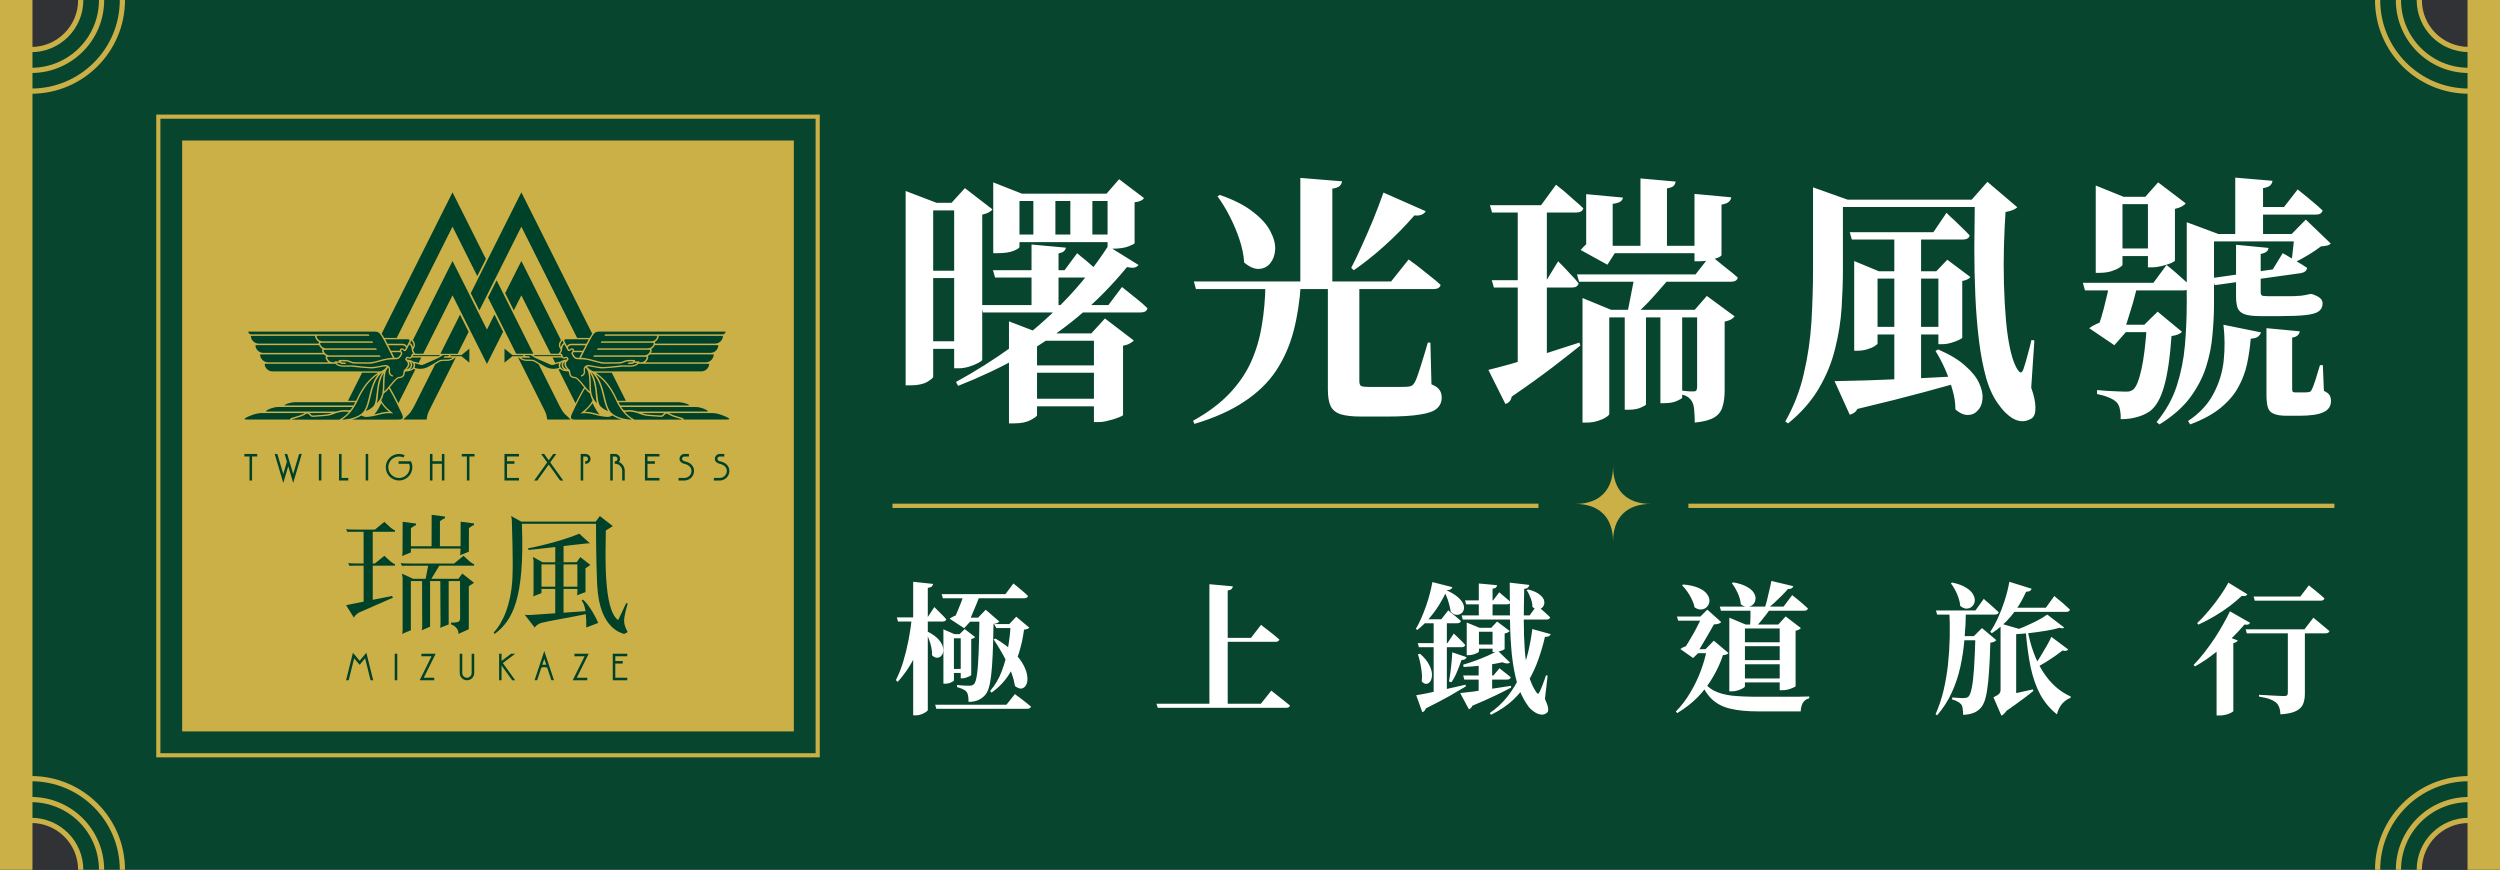 <svg width="480" height="167" viewBox="0 0 480 167" fill="none" xmlns="http://www.w3.org/2000/svg">
<rect x="0" y="0" width="480" height="167" fill="#808080" stroke="none"/>
<g clip-path="url(#clip0_2263_415)">
<rect y="-0.016" width="480" height="167" fill="#004129" fill-opacity="0.94"/>
<circle cx="474" r="17.5" stroke="#CBB047"/>
<circle cx="474" cy="0.016" r="13.5" stroke="#CBB047"/>
<circle cx="474" r="9.5" fill="#313235" stroke="#CBB047"/>
<circle cx="6" r="17.5" stroke="#CBB047"/>
<circle cx="6" cy="0.016" r="13.5" stroke="#CBB047"/>
<circle cx="6" cy="0.016" r="9.5" fill="#313235" stroke="#CBB047"/>
<circle cx="6" cy="167" r="17.5" stroke="#CBB047"/>
<circle cx="6" cy="167.016" r="13.5" stroke="#CBB047"/>
<circle cx="6" cy="167.016" r="9.5" fill="#313235" stroke="#CBB047"/>
<circle cx="474" cy="167" r="17.5" stroke="#CBB047"/>
<circle cx="474" cy="167.016" r="13.5" stroke="#CBB047"/>
<circle cx="474" cy="167.016" r="9.5" fill="#313235" stroke="#CBB047"/>
<rect width="6.234" height="167" fill="#CBB047"/>
<rect x="473.766" width="6.234" height="167" fill="#CBB047"/>
</g>
<path d="M173.884 38.941V36.675L179.826 38.941H179.171V72.324C179.171 72.526 178.785 72.861 178.013 73.331C177.241 73.768 176.167 73.986 174.79 73.986H173.884V38.941ZM183.199 38.941H182.696L185.264 36.121L190.551 40.2C190.416 40.401 190.164 40.602 189.795 40.804C189.46 40.972 189.057 41.106 188.587 41.207V69.102C188.553 69.236 188.285 69.437 187.781 69.706C187.278 69.974 186.69 70.209 186.019 70.411C185.347 70.612 184.693 70.713 184.055 70.713H183.199V38.941ZM176.704 38.941H185.515V40.401H176.704V38.941ZM176.653 51.982H185.465V53.392H176.653V51.982ZM176.704 65.527H185.515V66.987H176.704V65.527ZM190.702 37.178V35.013L196.19 37.178H212.454L214.871 34.409L219.654 38.035C219.52 38.236 219.318 38.404 219.05 38.538C218.781 38.672 218.378 38.773 217.841 38.84V46.695C217.841 46.796 217.455 46.997 216.683 47.299C215.911 47.601 214.854 47.752 213.511 47.752H212.655V38.588H195.737V47.4C195.737 47.601 195.368 47.853 194.629 48.155C193.891 48.457 192.867 48.608 191.558 48.608H190.702V37.178ZM192.917 45.033H215.525V46.494H192.917V45.033ZM196.744 64.016H212.051V65.426H196.744V64.016ZM196.744 70.159H212.051V71.569H196.744V70.159ZM196.744 76.554H212.051V78.014H196.744V76.554ZM198.405 37.178H202.635V45.537H198.405V37.178ZM205.505 37.178H209.735V45.537H205.505V37.178ZM190.651 51.881H204.397L206.814 48.608C206.814 48.608 207.066 48.827 207.57 49.263C208.107 49.666 208.711 50.169 209.382 50.773C210.087 51.378 210.708 51.948 211.245 52.486C211.111 53.023 210.675 53.291 209.936 53.291H191.054L190.651 51.881ZM188.335 58.578H212.806L215.424 55.104C215.424 55.104 215.693 55.322 216.23 55.758C216.801 56.195 217.472 56.732 218.244 57.37C219.05 58.007 219.738 58.612 220.309 59.182C220.208 59.719 219.771 59.988 218.999 59.988H188.738L188.335 58.578ZM198.053 46.947L204.649 47.551C204.616 47.819 204.481 48.054 204.246 48.256C204.045 48.424 203.709 48.558 203.239 48.659V59.182H198.053V46.947ZM212.756 47.249L218.597 50.874C218.395 51.143 218.127 51.311 217.791 51.378C217.489 51.445 217.019 51.411 216.381 51.277C213.461 54.835 210.289 58.041 206.865 60.894C203.441 63.714 199.815 66.215 195.989 68.397C192.162 70.545 188.15 72.442 183.954 74.087L183.552 73.331C187.244 71.317 190.836 69.051 194.327 66.534C197.852 63.983 201.158 61.112 204.246 57.923C207.368 54.735 210.205 51.176 212.756 47.249ZM210.037 64.016H209.533L212.152 61.146L217.69 65.376C217.556 65.543 217.304 65.728 216.935 65.93C216.599 66.131 216.163 66.282 215.626 66.383V79.676C215.626 79.776 215.357 79.927 214.82 80.129C214.283 80.364 213.645 80.565 212.907 80.733C212.202 80.934 211.564 81.035 210.993 81.035H210.037V64.016ZM193.723 64.016V61.7L199.765 64.016H199.11V79.726C199.11 79.894 198.708 80.196 197.902 80.632C197.13 81.069 196.056 81.287 194.679 81.287H193.723V64.016ZM234.206 37.43C236.925 38.37 239.056 39.461 240.6 40.703C242.178 41.912 243.286 43.154 243.924 44.429C244.595 45.705 244.897 46.88 244.83 47.954C244.763 48.994 244.444 49.867 243.873 50.572C243.303 51.243 242.581 51.596 241.708 51.63C240.835 51.663 239.896 51.26 238.888 50.421C238.788 48.978 238.486 47.501 237.982 45.99C237.479 44.48 236.858 43.002 236.119 41.559C235.381 40.116 234.592 38.823 233.753 37.682L234.206 37.43ZM229.221 54.046H267.086L270.459 49.817C270.459 49.817 270.661 49.968 271.063 50.27C271.5 50.572 272.037 50.975 272.675 51.478C273.313 51.982 273.984 52.519 274.689 53.09C275.394 53.627 276.032 54.164 276.602 54.701C276.468 55.238 275.998 55.507 275.192 55.507H229.624L229.221 54.046ZM249.664 34.157L257.67 34.812C257.636 35.148 257.485 35.45 257.217 35.718C256.948 35.953 256.478 36.121 255.807 36.222V54.5H249.664V34.157ZM265.625 36.977L273.732 40.552C273.598 40.821 273.346 41.039 272.977 41.207C272.608 41.374 272.138 41.425 271.567 41.358C269.821 43.372 267.925 45.302 265.877 47.148C263.863 48.961 261.883 50.539 259.936 51.881L259.432 51.428C260.036 50.287 260.691 48.927 261.396 47.35C262.134 45.738 262.873 44.043 263.611 42.264C264.35 40.451 265.021 38.689 265.625 36.977ZM254.951 54.5H260.993C260.993 54.802 260.993 55.121 260.993 55.456C260.993 55.792 260.993 56.077 260.993 56.312V73.18C260.993 73.617 261.094 73.919 261.295 74.087C261.53 74.221 262.034 74.288 262.806 74.288H266.884C267.656 74.288 268.344 74.288 268.949 74.288C269.553 74.288 270.023 74.271 270.359 74.238C270.694 74.204 270.946 74.137 271.114 74.036C271.282 73.902 271.449 73.701 271.617 73.432C271.819 73.096 272.037 72.559 272.272 71.821C272.54 71.049 272.826 70.159 273.128 69.152C273.464 68.111 273.799 66.987 274.135 65.778H274.638L274.84 73.784C275.646 74.12 276.166 74.489 276.401 74.892C276.669 75.261 276.804 75.748 276.804 76.352C276.804 77.192 276.501 77.88 275.897 78.417C275.327 78.954 274.269 79.34 272.725 79.575C271.215 79.844 269.066 79.978 266.28 79.978H261.346C259.634 79.978 258.308 79.827 257.368 79.525C256.461 79.222 255.824 78.685 255.454 77.913C255.119 77.175 254.951 76.117 254.951 74.741V54.5ZM242.967 54.449H249.765C249.563 57.739 249.093 60.794 248.355 63.613C247.616 66.4 246.492 68.934 244.981 71.216C243.471 73.466 241.44 75.429 238.888 77.108C236.337 78.82 233.148 80.246 229.322 81.388L229.07 80.783C231.856 79.239 234.139 77.544 235.918 75.698C237.73 73.818 239.14 71.787 240.147 69.605C241.154 67.39 241.859 65.023 242.262 62.506C242.698 59.988 242.933 57.303 242.967 54.449ZM311.597 37.934C311.563 38.236 311.412 38.488 311.144 38.689C310.875 38.89 310.372 39.041 309.633 39.142V43.271C309.566 43.271 309.398 43.271 309.13 43.271C308.861 43.271 308.374 43.271 307.669 43.271C306.998 43.271 305.957 43.271 304.548 43.271V40.3V37.279L311.597 37.934ZM308.425 40.2L309.633 40.904V48.608H310.036L308.626 50.824L303.49 48.004C303.759 47.669 304.094 47.316 304.497 46.947C304.9 46.544 305.269 46.275 305.605 46.141L304.548 47.904V40.2H308.425ZM321.164 52.687C320.56 53.425 319.838 54.265 318.999 55.205C318.193 56.144 317.354 57.084 316.481 58.024C315.608 58.931 314.769 59.719 313.963 60.391H312.403C312.57 59.619 312.738 58.763 312.906 57.823C313.107 56.883 313.292 55.943 313.46 55.003C313.661 54.063 313.796 53.291 313.863 52.687H321.164ZM308.979 79.474C308.979 79.642 308.76 79.86 308.324 80.129C307.921 80.397 307.384 80.632 306.713 80.834C306.041 81.035 305.336 81.136 304.598 81.136H303.843V59.484V57.219L309.331 59.484H328.717V60.945H308.979V79.474ZM325.393 59.484L327.71 56.816L333.047 60.743C332.913 60.945 332.678 61.146 332.342 61.347C332.006 61.515 331.603 61.65 331.133 61.75V74.942C331.133 76.184 330.999 77.225 330.731 78.064C330.496 78.937 329.975 79.625 329.17 80.129C328.364 80.632 327.105 80.968 325.393 81.136C325.393 80.297 325.36 79.541 325.293 78.87C325.259 78.232 325.158 77.729 324.991 77.359C324.823 76.957 324.571 76.621 324.235 76.352C323.933 76.084 323.48 75.882 322.876 75.748V74.993C322.876 74.993 323.027 75.01 323.329 75.043C323.631 75.077 323.967 75.11 324.336 75.144C324.705 75.144 324.991 75.144 325.192 75.144C325.46 75.144 325.628 75.077 325.695 74.942C325.796 74.808 325.847 74.607 325.847 74.338V59.484H325.393ZM322.976 76.352C322.943 76.487 322.624 76.688 322.02 76.957C321.416 77.259 320.576 77.41 319.502 77.41H318.797V59.484H322.976V76.352ZM316.028 77.662C316.028 77.762 315.726 77.947 315.122 78.215C314.517 78.517 313.695 78.669 312.654 78.669H311.949V59.484H316.028V77.662ZM328.414 49.011C328.414 49.011 328.7 49.246 329.27 49.716C329.875 50.186 330.58 50.757 331.385 51.428C332.224 52.066 332.98 52.687 333.651 53.291C333.55 53.828 333.097 54.097 332.292 54.097H303.188L302.785 52.687H325.544L328.414 49.011ZM321.718 34.862C321.684 35.198 321.55 35.483 321.315 35.718C321.08 35.92 320.66 36.071 320.056 36.171V47.853H314.97V34.258L321.718 34.862ZM332.392 37.883C332.359 38.219 332.208 38.504 331.939 38.739C331.704 38.974 331.234 39.159 330.529 39.293V48.961C330.529 49.095 330.311 49.263 329.875 49.464C329.438 49.632 328.884 49.8 328.213 49.968C327.575 50.102 326.921 50.169 326.249 50.169H325.343V37.229L332.392 37.883ZM328.062 47.199V48.608H307.367V47.199H328.062ZM296.995 39.444V70.209L291.406 71.821V39.444H296.995ZM285.766 71.015C286.74 70.78 288.15 70.411 289.996 69.907C291.842 69.37 293.907 68.749 296.189 68.044C298.505 67.306 300.855 66.55 303.238 65.778L303.44 66.332C302.064 67.44 300.284 68.833 298.103 70.511C295.954 72.156 293.336 74.036 290.248 76.151C290.113 76.889 289.711 77.359 289.039 77.561L285.766 71.015ZM299.16 50.169C299.16 50.169 299.395 50.404 299.865 50.874C300.335 51.344 300.872 51.915 301.476 52.586C302.114 53.224 302.651 53.828 303.087 54.399C302.987 54.936 302.567 55.205 301.829 55.205H286.824L286.421 53.795H296.944L299.16 50.169ZM298.757 35.467C298.757 35.467 298.942 35.618 299.311 35.92C299.68 36.188 300.133 36.557 300.67 37.027C301.208 37.497 301.778 38.001 302.382 38.538C302.987 39.041 303.524 39.528 303.994 39.998C303.859 40.535 303.406 40.804 302.634 40.804H286.471L286.068 39.394H295.887L298.757 35.467ZM373.731 40.854C373.731 40.854 373.983 41.106 374.487 41.609C375.024 42.079 375.628 42.65 376.299 43.321C377.004 43.993 377.625 44.614 378.162 45.184C378.129 45.453 377.994 45.654 377.76 45.789C377.525 45.923 377.239 45.99 376.904 45.99H355.554L355.151 44.58H371.214L373.731 40.854ZM381.989 38.337V39.746H351.174V38.337H381.989ZM348.102 37.833V35.97L354.749 38.337H353.842V51.68C353.842 53.996 353.758 56.463 353.591 59.082C353.423 61.7 353.003 64.335 352.332 66.987C351.694 69.605 350.653 72.14 349.21 74.59C347.766 77.04 345.803 79.273 343.319 81.287L342.765 80.934C344.41 78.048 345.601 74.976 346.34 71.72C347.112 68.43 347.599 65.09 347.8 61.7C348.001 58.31 348.102 54.986 348.102 51.73V38.337V37.833ZM378.565 38.337L381.586 34.913L387.326 39.797C387.159 39.965 386.89 40.133 386.521 40.3C386.152 40.468 385.665 40.602 385.061 40.703C384.926 42.65 384.826 44.832 384.758 47.249C384.691 49.632 384.691 52.066 384.758 54.55C384.826 57.034 384.96 59.401 385.161 61.65C385.363 63.899 385.665 65.862 386.068 67.541C386.47 69.219 386.957 70.428 387.528 71.166C387.729 71.435 387.897 71.552 388.031 71.519C388.199 71.451 388.35 71.25 388.484 70.914C388.787 70.042 389.055 69.135 389.29 68.195C389.559 67.255 389.81 66.282 390.045 65.275L390.599 65.376L389.995 74.439C390.532 75.95 390.801 77.208 390.801 78.215C390.834 79.256 390.599 79.961 390.096 80.33C389.324 80.8 388.552 80.968 387.78 80.834C387.041 80.699 386.336 80.347 385.665 79.776C384.993 79.239 384.389 78.585 383.852 77.813C382.845 76.537 382.023 74.842 381.385 72.727C380.781 70.579 380.311 68.162 379.975 65.476C379.639 62.757 379.404 59.887 379.27 56.866C379.136 53.845 379.069 50.757 379.069 47.601C379.102 44.446 379.136 41.358 379.169 38.337H378.565ZM372.12 67.088C374.369 68.061 376.115 69.118 377.357 70.26C378.632 71.368 379.522 72.492 380.025 73.633C380.529 74.741 380.73 75.748 380.63 76.654C380.562 77.561 380.26 78.282 379.723 78.82C379.22 79.39 378.582 79.676 377.81 79.676C377.038 79.676 376.249 79.323 375.443 78.618C375.443 77.343 375.242 76.05 374.839 74.741C374.47 73.398 374 72.089 373.429 70.814C372.859 69.538 372.254 68.397 371.617 67.39L372.12 67.088ZM352.231 73.18C353.775 73.147 355.873 73.096 358.525 73.029C361.177 72.928 364.181 72.811 367.538 72.677C370.928 72.509 374.453 72.324 378.112 72.123L378.162 72.828C375.813 73.533 372.892 74.355 369.401 75.295C365.944 76.235 361.68 77.309 356.612 78.517C356.444 78.853 356.226 79.105 355.957 79.273C355.689 79.441 355.42 79.558 355.151 79.625L352.231 73.18ZM368.847 45.084V74.238H363.711V45.084H368.847ZM371.768 52.083L373.882 49.867L378.313 53.19C378.045 53.56 377.525 53.811 376.752 53.946V64.822C376.752 64.922 376.534 65.073 376.098 65.275C375.695 65.476 375.192 65.661 374.587 65.829C374.017 65.997 373.463 66.081 372.926 66.081H372.17V52.083H371.768ZM360.489 65.93C360.489 66.064 360.287 66.248 359.885 66.483C359.515 66.718 359.029 66.92 358.424 67.088C357.854 67.255 357.266 67.339 356.662 67.339H356.007V52.083V50.119L360.741 52.083H374.789V53.492H360.489V65.93ZM374.789 62.757V64.218H358.021V62.757H374.789ZM411.294 55.406H409.733L410.237 55.456C410.069 56.161 409.834 57.051 409.532 58.125C409.23 59.166 408.911 60.206 408.575 61.247C408.273 62.254 408.004 63.093 407.769 63.764H408.172L405.957 66.282L401.123 63.009C401.526 62.707 402.029 62.422 402.633 62.153C403.238 61.851 403.825 61.633 404.396 61.498L402.684 63.211C402.919 62.606 403.187 61.801 403.489 60.794C403.792 59.786 404.06 58.763 404.295 57.722C404.564 56.681 404.765 55.792 404.899 55.053L411.294 55.406ZM411.697 62.355L414.265 59.837L418.947 63.714C418.578 64.117 417.907 64.385 416.933 64.52C416.631 68.749 416.145 72.005 415.473 74.288C414.835 76.537 413.929 78.098 412.754 78.971C412.016 79.474 411.193 79.844 410.287 80.078C409.381 80.347 408.34 80.481 407.165 80.481C407.199 79.81 407.148 79.172 407.014 78.568C406.913 77.997 406.695 77.544 406.359 77.208C406.024 76.873 405.52 76.571 404.849 76.302C404.211 76.034 403.473 75.815 402.633 75.647V74.892C403.171 74.926 403.792 74.976 404.496 75.043C405.235 75.077 405.923 75.11 406.561 75.144C407.199 75.177 407.669 75.194 407.971 75.194C408.34 75.194 408.642 75.177 408.877 75.144C409.112 75.077 409.347 74.959 409.582 74.791C410.153 74.322 410.673 73.046 411.143 70.965C411.613 68.883 411.965 66.013 412.2 62.355H411.697ZM415.372 62.355V63.764H405.252L405.806 62.355H415.372ZM415.977 50.874C415.977 50.874 416.245 51.092 416.782 51.529C417.319 51.965 417.94 52.502 418.645 53.14C419.384 53.778 420.038 54.382 420.609 54.953C420.475 55.49 420.022 55.758 419.25 55.758H400.317L399.914 54.298H413.459L415.977 50.874ZM411.898 37.783L414.365 35.013L419.652 39.041C419.518 39.243 419.266 39.444 418.897 39.646C418.528 39.847 418.091 39.998 417.588 40.099V50.018C417.588 50.119 417.336 50.287 416.833 50.522C416.329 50.723 415.742 50.908 415.07 51.076C414.399 51.243 413.795 51.327 413.258 51.327H412.402V37.783H411.898ZM407.518 50.824C407.518 50.958 407.299 51.16 406.863 51.428C406.427 51.697 405.873 51.932 405.201 52.133C404.53 52.301 403.825 52.385 403.087 52.385H402.382V37.783V35.618L407.719 37.783H416.027V39.193H407.518V50.824ZM415.524 47.702V49.162H404.748V47.702H415.524ZM434.103 63.815C434.003 64.15 433.801 64.436 433.499 64.671C433.197 64.872 432.744 64.99 432.14 65.023C432.005 66.668 431.77 68.279 431.435 69.857C431.099 71.435 430.528 72.945 429.723 74.389C428.951 75.799 427.826 77.108 426.349 78.316C424.872 79.525 422.925 80.582 420.508 81.488L420.106 80.834C422.321 79.357 423.949 77.611 424.99 75.597C426.064 73.583 426.718 71.451 426.953 69.202C427.188 66.92 427.172 64.637 426.903 62.355L434.103 63.815ZM441.556 63.613C441.455 64.285 440.968 64.688 440.095 64.822V74.64C440.095 74.909 440.129 75.094 440.196 75.194C440.263 75.295 440.448 75.345 440.75 75.345H441.908C442.177 75.345 442.412 75.345 442.613 75.345C442.814 75.345 442.965 75.329 443.066 75.295C443.234 75.295 443.368 75.278 443.469 75.245C443.603 75.177 443.721 75.06 443.821 74.892C443.989 74.59 444.224 73.986 444.526 73.079C444.828 72.14 445.131 71.149 445.433 70.109H445.987L446.188 75.043C446.759 75.312 447.128 75.597 447.296 75.899C447.464 76.201 447.547 76.571 447.547 77.007C447.547 77.98 447.078 78.685 446.138 79.122C445.198 79.592 443.62 79.827 441.405 79.827H439.088C437.947 79.827 437.091 79.692 436.52 79.424C435.95 79.189 435.58 78.769 435.413 78.165C435.245 77.594 435.161 76.805 435.161 75.799V63.009L441.556 63.613ZM435.564 47.601C435.497 48.206 434.993 48.592 434.053 48.759V56.06C434.053 56.363 434.12 56.581 434.255 56.715C434.422 56.816 434.792 56.866 435.362 56.866H438.383C438.92 56.866 439.441 56.866 439.944 56.866C440.481 56.866 440.867 56.849 441.102 56.816C441.539 56.816 441.908 56.782 442.21 56.715C442.378 56.681 442.579 56.648 442.814 56.614C443.083 56.547 443.301 56.497 443.469 56.463H443.922L444.174 56.564C444.845 56.799 445.298 57.051 445.533 57.319C445.802 57.554 445.936 57.873 445.936 58.276C445.936 58.914 445.684 59.417 445.181 59.786C444.711 60.122 443.889 60.357 442.714 60.492C441.539 60.626 439.894 60.693 437.779 60.693H434.003C432.66 60.693 431.653 60.575 430.982 60.34C430.31 60.105 429.857 59.703 429.622 59.132C429.421 58.561 429.32 57.806 429.32 56.866V46.997L435.564 47.601ZM438.283 48.608C438.283 48.608 438.551 48.759 439.088 49.062C439.625 49.364 440.246 49.733 440.951 50.169C441.69 50.606 442.361 51.025 442.965 51.428C442.932 51.697 442.814 51.915 442.613 52.083C442.412 52.251 442.143 52.368 441.807 52.435L425.241 54.751L424.688 53.392L436.369 51.73L438.283 48.608ZM439.995 44.933L442.714 42.163L447.497 46.745C447.329 46.947 447.094 47.081 446.792 47.148C446.524 47.215 446.138 47.266 445.634 47.299C444.996 47.803 444.174 48.357 443.167 48.961C442.193 49.565 441.321 50.035 440.549 50.371L439.995 50.119C440.095 49.414 440.196 48.541 440.297 47.501C440.397 46.426 440.481 45.571 440.549 44.933H439.995ZM419.854 44.429V42.667L425.946 44.933H425.09V58.226C425.09 60.206 424.99 62.237 424.788 64.318C424.62 66.4 424.201 68.481 423.53 70.562C422.858 72.609 421.818 74.573 420.408 76.453C418.998 78.299 417.068 79.978 414.617 81.488L414.063 81.035C415.842 78.887 417.135 76.571 417.94 74.087C418.746 71.603 419.266 69.018 419.501 66.332C419.736 63.647 419.854 60.945 419.854 58.226V44.933V44.429ZM442.613 44.933V46.343H422.825V44.933H442.613ZM441.153 36.373C441.153 36.373 441.421 36.591 441.958 37.027C442.529 37.464 443.184 38.001 443.922 38.639C444.661 39.243 445.332 39.83 445.936 40.401C445.802 40.938 445.366 41.207 444.627 41.207H432.442V39.746H438.534L441.153 36.373ZM436.319 34.711C436.285 35.047 436.134 35.349 435.866 35.618C435.597 35.852 435.144 36.02 434.506 36.121V45.537H429.169V34.107L436.319 34.711Z" fill="white"/>
<path d="M191.136 122.604C192.554 123.44 193.698 124.303 194.57 125.193C195.46 126.065 196.114 126.91 196.532 127.727C196.95 128.527 197.186 129.253 197.241 129.908C197.314 130.562 197.241 131.088 197.023 131.488C196.823 131.888 196.532 132.124 196.151 132.197C195.769 132.251 195.342 132.088 194.87 131.706C194.761 130.979 194.57 130.225 194.298 129.444C194.025 128.645 193.689 127.855 193.289 127.073C192.908 126.292 192.499 125.538 192.063 124.811C191.627 124.067 191.2 123.385 190.782 122.768L191.136 122.604ZM193.78 119.824L195.115 118.407L197.622 120.506C197.477 120.705 197.141 120.833 196.614 120.887C196.432 122.341 196.114 123.812 195.66 125.302C195.224 126.774 194.579 128.172 193.725 129.499C192.89 130.825 191.772 131.988 190.373 132.987L190.101 132.66C191.064 131.552 191.809 130.289 192.336 128.872C192.881 127.437 193.28 125.947 193.535 124.403C193.807 122.84 193.98 121.314 194.052 119.824H193.78ZM195.388 119.824V120.587H191.3L190.864 119.824H195.388ZM183.152 130.616C183.152 130.725 182.97 130.861 182.607 131.025C182.261 131.188 181.88 131.27 181.462 131.27H181.135V121.759V120.833L183.261 121.759H185.55V122.55H183.152V130.616ZM184.242 121.759L185.223 120.778L187.239 122.332C187.185 122.386 187.085 122.45 186.94 122.522C186.812 122.595 186.658 122.649 186.476 122.686V129.581C186.476 129.635 186.376 129.717 186.177 129.826C185.995 129.917 185.777 130.007 185.523 130.098C185.268 130.189 185.023 130.235 184.787 130.235H184.46V121.759H184.242ZM187.784 118.598L189.256 117.072L191.872 119.334C191.763 119.443 191.618 119.543 191.436 119.634C191.273 119.706 191.046 119.761 190.755 119.797C190.719 122.159 190.664 124.148 190.591 125.765C190.519 127.382 190.419 128.718 190.292 129.771C190.164 130.807 190.001 131.624 189.801 132.224C189.601 132.823 189.338 133.278 189.011 133.587C188.629 133.986 188.175 134.286 187.648 134.486C187.139 134.668 186.576 134.758 185.959 134.758C185.959 134.304 185.931 133.914 185.877 133.587C185.822 133.26 185.722 133.005 185.577 132.823C185.395 132.605 185.15 132.433 184.841 132.306C184.551 132.16 184.187 132.033 183.751 131.924V131.515C184.024 131.534 184.305 131.561 184.596 131.597C184.905 131.615 185.196 131.633 185.468 131.652C185.759 131.652 185.986 131.652 186.149 131.652C186.349 131.652 186.504 131.633 186.613 131.597C186.74 131.543 186.867 131.47 186.994 131.379C187.23 131.143 187.421 130.552 187.566 129.608C187.712 128.663 187.821 127.291 187.893 125.493C187.966 123.676 188.021 121.378 188.057 118.598H187.784ZM190.074 118.598V119.361H185.523L185.713 118.598H190.074ZM185.795 128.436V129.199H182.171V128.436H185.795ZM194.87 133.26C194.87 133.26 194.97 133.341 195.17 133.505C195.37 133.65 195.633 133.841 195.96 134.077C196.287 134.313 196.623 134.577 196.968 134.867C197.332 135.14 197.659 135.403 197.949 135.658C197.877 135.948 197.613 136.094 197.159 136.094H179.772L179.554 135.303H193.235L194.87 133.26ZM194.57 112.03C194.57 112.03 194.734 112.157 195.061 112.412C195.388 112.666 195.769 112.984 196.205 113.366C196.641 113.729 197.032 114.083 197.377 114.428C197.304 114.719 197.059 114.864 196.641 114.864H181.026L180.808 114.074H193.044L194.57 112.03ZM188.139 114.319C187.993 114.737 187.784 115.264 187.512 115.9C187.258 116.518 186.994 117.145 186.722 117.78C186.467 118.416 186.231 118.943 186.013 119.361H186.258L185.114 120.615L182.334 118.789C182.552 118.625 182.834 118.462 183.179 118.298C183.524 118.135 183.851 118.026 184.16 117.971L183.124 118.925C183.342 118.525 183.569 118.035 183.806 117.453C184.06 116.854 184.296 116.273 184.514 115.709C184.732 115.128 184.887 114.665 184.977 114.319H188.139ZM178.11 121.269C179.109 121.777 179.836 122.313 180.29 122.877C180.763 123.44 181.026 123.976 181.08 124.484C181.153 124.993 181.08 125.411 180.862 125.738C180.663 126.065 180.381 126.247 180.018 126.283C179.672 126.319 179.318 126.165 178.955 125.82C178.973 125.329 178.928 124.821 178.819 124.294C178.71 123.767 178.555 123.249 178.355 122.74C178.174 122.232 177.983 121.786 177.783 121.405L178.11 121.269ZM179.146 112.112C179.127 112.294 179.046 112.457 178.9 112.603C178.755 112.73 178.501 112.821 178.137 112.875V136.312C178.137 136.421 178.019 136.548 177.783 136.693C177.565 136.857 177.283 137.002 176.938 137.129C176.593 137.275 176.248 137.347 175.903 137.347H175.33V111.703L179.146 112.112ZM177.919 118.98C177.52 121.305 176.856 123.467 175.93 125.465C175.021 127.464 173.831 129.281 172.36 130.916L172.006 130.589C172.569 129.481 173.05 128.263 173.45 126.937C173.85 125.593 174.186 124.212 174.458 122.795C174.731 121.36 174.94 119.942 175.085 118.544H177.919V118.98ZM179.391 116.554C179.391 116.554 179.527 116.69 179.8 116.963C180.072 117.217 180.381 117.526 180.726 117.889C181.09 118.235 181.408 118.571 181.68 118.898C181.626 119.188 181.389 119.334 180.971 119.334H172.414L172.196 118.544H178.083L179.391 116.554ZM232.205 112.167L236.702 112.575C236.683 112.775 236.602 112.948 236.456 113.093C236.329 113.22 236.084 113.311 235.72 113.366V135.549H232.205V112.167ZM234.167 122.468H240.19L242.125 119.961C242.125 119.961 242.243 120.061 242.479 120.26C242.733 120.442 243.042 120.678 243.406 120.969C243.769 121.241 244.15 121.541 244.55 121.868C244.95 122.195 245.313 122.504 245.64 122.795C245.567 123.085 245.313 123.231 244.877 123.231H234.167V122.468ZM222.04 135.113H242.097L244.087 132.605C244.087 132.605 244.205 132.696 244.441 132.878C244.677 133.06 244.986 133.305 245.368 133.614C245.749 133.904 246.14 134.213 246.539 134.54C246.957 134.867 247.339 135.176 247.684 135.467C247.611 135.758 247.348 135.903 246.894 135.903H222.285L222.04 135.113ZM289.924 127.21C289.634 127.464 289.143 127.446 288.453 127.155C287.835 127.3 287.108 127.437 286.273 127.564C285.437 127.673 284.565 127.773 283.657 127.864C282.766 127.954 281.885 128.018 281.013 128.054L280.931 127.618C281.694 127.4 282.494 127.137 283.329 126.828C284.165 126.519 284.956 126.201 285.7 125.874C286.463 125.529 287.081 125.211 287.554 124.92L289.924 127.21ZM283.956 125.084C283.956 125.157 283.856 125.247 283.657 125.356C283.457 125.465 283.202 125.565 282.893 125.656C282.585 125.747 282.276 125.792 281.967 125.792H281.613V120.533V119.525L284.065 120.533H288.099V121.296H283.956V125.084ZM287.799 123.749V124.539H283.057V123.749H287.799ZM286.327 120.533L287.445 119.334L289.87 121.16C289.797 121.251 289.67 121.341 289.488 121.432C289.325 121.523 289.125 121.587 288.889 121.623V124.593C288.889 124.648 288.771 124.73 288.535 124.839C288.317 124.93 288.053 125.011 287.744 125.084C287.454 125.157 287.19 125.193 286.954 125.193H286.572V120.533H286.327ZM280.359 133.069C280.94 133.014 281.74 132.923 282.757 132.796C283.775 132.651 284.919 132.478 286.191 132.278C287.463 132.079 288.771 131.879 290.115 131.679L290.142 132.006C289.343 132.442 288.335 132.951 287.117 133.532C285.918 134.113 284.447 134.767 282.703 135.494C282.63 135.676 282.53 135.821 282.403 135.93C282.294 136.057 282.167 136.139 282.021 136.175L280.359 133.069ZM293.631 112.303C293.613 112.485 293.531 112.648 293.385 112.793C293.24 112.939 292.995 113.03 292.65 113.066C292.595 115.173 292.568 117.217 292.568 119.198C292.568 121.178 292.631 123.04 292.759 124.784C292.886 126.528 293.122 128.091 293.467 129.472C293.831 130.852 294.339 132.006 294.993 132.932C295.139 133.132 295.248 133.223 295.32 133.205C295.393 133.187 295.493 133.051 295.62 132.796C295.802 132.451 296.002 131.979 296.22 131.379C296.456 130.78 296.656 130.207 296.819 129.662L297.146 129.717L296.628 134.186C296.974 134.931 297.173 135.512 297.228 135.93C297.301 136.366 297.237 136.666 297.037 136.83C296.656 137.157 296.238 137.275 295.784 137.184C295.329 137.111 294.884 136.911 294.448 136.584C294.012 136.275 293.667 135.939 293.413 135.576C292.504 134.341 291.805 132.896 291.314 131.243C290.842 129.59 290.497 127.755 290.279 125.738C290.079 123.721 289.961 121.55 289.924 119.225C289.888 116.899 289.87 114.447 289.87 111.867L293.631 112.303ZM297.746 121.759C297.673 121.923 297.555 122.05 297.391 122.141C297.246 122.232 296.992 122.277 296.628 122.277C296.32 123.658 295.911 125.066 295.402 126.501C294.912 127.936 294.276 129.326 293.494 130.671C292.713 131.997 291.732 133.223 290.551 134.35C289.37 135.458 287.944 136.421 286.273 137.238L286.027 136.911C287.372 135.985 288.526 134.904 289.488 133.668C290.451 132.433 291.251 131.107 291.887 129.69C292.522 128.254 293.022 126.783 293.385 125.275C293.749 123.767 294.021 122.268 294.203 120.778L297.746 121.759ZM295.075 116.254C295.075 116.254 295.22 116.382 295.511 116.636C295.82 116.872 296.174 117.172 296.574 117.535C296.974 117.88 297.328 118.207 297.637 118.516C297.564 118.807 297.319 118.952 296.901 118.952H280.85L280.632 118.162H293.685L295.075 116.254ZM287.908 128.3C287.908 128.3 288.026 128.4 288.262 128.599C288.516 128.781 288.807 129.008 289.134 129.281C289.479 129.535 289.788 129.789 290.061 130.044C289.988 130.334 289.752 130.48 289.352 130.48H281.149L280.931 129.69H286.736L287.908 128.3ZM287.853 113.72C287.853 113.72 287.98 113.829 288.235 114.047C288.489 114.247 288.78 114.492 289.107 114.783C289.452 115.055 289.752 115.328 290.006 115.6C289.952 115.891 289.725 116.036 289.325 116.036H281.504L281.286 115.273H286.681L287.853 113.72ZM287.445 112.357C287.426 112.521 287.354 112.666 287.227 112.793C287.117 112.902 286.899 112.984 286.572 113.039V118.762H283.929V112.03L287.445 112.357ZM293.413 113.175C294.448 113.447 295.202 113.793 295.675 114.21C296.165 114.61 296.438 115.019 296.492 115.437C296.565 115.855 296.483 116.209 296.247 116.5C296.029 116.79 295.729 116.954 295.348 116.99C294.984 117.026 294.612 116.872 294.23 116.527C294.23 115.982 294.112 115.41 293.876 114.81C293.658 114.21 293.404 113.711 293.113 113.311L293.413 113.175ZM286.491 127.073V133.178L283.902 133.777V127.073H286.491ZM281.585 126.174C281.531 126.338 281.422 126.474 281.258 126.583C281.095 126.674 280.877 126.719 280.604 126.719C280.368 127.428 280.087 128.172 279.759 128.954C279.451 129.717 279.087 130.398 278.669 130.998L278.206 130.834C278.351 130.071 278.479 129.19 278.588 128.191C278.715 127.173 278.797 126.192 278.833 125.247L281.585 126.174ZM272.647 125.52C273.446 126.21 274.018 126.901 274.364 127.591C274.727 128.263 274.918 128.872 274.936 129.417C274.954 129.962 274.863 130.407 274.663 130.752C274.464 131.079 274.209 131.261 273.9 131.297C273.591 131.334 273.283 131.179 272.974 130.834C273.046 130.271 273.046 129.68 272.974 129.063C272.901 128.445 272.801 127.836 272.674 127.237C272.547 126.637 272.401 126.101 272.238 125.629L272.647 125.52ZM271.911 133.478C272.438 133.405 273.192 133.269 274.173 133.069C275.172 132.851 276.299 132.605 277.552 132.333C278.806 132.06 280.087 131.77 281.395 131.461L281.449 131.788C280.613 132.297 279.56 132.914 278.288 133.641C277.016 134.35 275.508 135.14 273.764 136.012C273.619 136.412 273.392 136.657 273.083 136.748L271.911 133.478ZM277.797 119.143V133.314L275.263 134.023V119.143H277.797ZM279.133 121.65C279.133 121.65 279.26 121.768 279.514 122.004C279.769 122.241 280.068 122.531 280.414 122.877C280.759 123.204 281.058 123.522 281.313 123.83C281.258 124.121 281.031 124.266 280.632 124.266H272.429L272.211 123.476H277.906L279.133 121.65ZM278.07 117.181C278.07 117.181 278.206 117.299 278.479 117.535C278.769 117.753 279.096 118.017 279.46 118.325C279.841 118.634 280.186 118.934 280.495 119.225C280.423 119.515 280.186 119.661 279.787 119.661H273.355L273.137 118.898H276.735L278.07 117.181ZM277.389 113.175C278.479 113.647 279.305 114.129 279.869 114.619C280.432 115.11 280.795 115.573 280.959 116.009C281.122 116.427 281.14 116.808 281.013 117.154C280.904 117.481 280.695 117.726 280.386 117.889C280.096 118.035 279.787 118.08 279.46 118.026C279.133 117.953 278.824 117.753 278.533 117.426C278.46 116.863 278.306 116.2 278.07 115.437C277.834 114.656 277.498 113.911 277.062 113.202L277.389 113.175ZM277.797 113.311C277.452 114.147 276.989 115.037 276.408 115.982C275.844 116.908 275.19 117.808 274.445 118.68C273.719 119.552 272.947 120.306 272.129 120.942L271.829 120.751C272.193 120.17 272.538 119.497 272.865 118.734C273.21 117.953 273.528 117.145 273.819 116.309C274.109 115.473 274.355 114.665 274.554 113.883C274.754 113.084 274.909 112.375 275.018 111.758L278.86 112.739C278.824 112.884 278.724 113.011 278.56 113.12C278.415 113.229 278.161 113.293 277.797 113.311ZM326.578 130.207C327.232 131.261 328.032 132.042 328.976 132.551C329.939 133.06 331.111 133.396 332.492 133.559C333.873 133.705 335.553 133.777 337.533 133.777C338.078 133.777 338.787 133.777 339.659 133.777C340.531 133.777 341.449 133.777 342.412 133.777C343.374 133.777 344.292 133.777 345.164 133.777C346.054 133.759 346.79 133.741 347.371 133.723V134.077C346.826 134.204 346.418 134.495 346.145 134.949C345.891 135.421 345.754 135.967 345.736 136.584C345.282 136.584 344.683 136.584 343.938 136.584C343.211 136.584 342.439 136.584 341.621 136.584C340.804 136.584 340.022 136.584 339.278 136.584C338.551 136.584 337.942 136.584 337.452 136.584C335.399 136.584 333.655 136.412 332.219 136.066C330.802 135.739 329.621 135.131 328.677 134.241C327.732 133.332 326.942 132.042 326.306 130.371L326.578 130.207ZM329.331 119.416C329.131 119.761 328.886 120.197 328.595 120.724C328.304 121.251 327.986 121.805 327.641 122.386C327.314 122.949 326.987 123.503 326.66 124.048C326.333 124.575 326.051 125.029 325.815 125.411H326.033L325.079 126.338L322.627 124.621C322.827 124.457 323.081 124.312 323.39 124.185C323.717 124.057 324.017 123.967 324.289 123.912L323.253 124.702C323.526 124.339 323.826 123.885 324.153 123.34C324.498 122.777 324.843 122.186 325.188 121.568C325.534 120.951 325.842 120.36 326.115 119.797C326.406 119.234 326.642 118.762 326.823 118.38L329.331 119.416ZM326.469 118.38L327.805 117.045L330.475 119.443C330.312 119.624 330.048 119.752 329.685 119.824C329.322 119.879 328.913 119.906 328.459 119.906C328.023 119.888 327.587 119.843 327.15 119.77L326.823 118.38H326.469ZM327.45 124.648L329.058 123.013L331.865 125.384C331.774 125.511 331.647 125.602 331.484 125.656C331.338 125.711 331.111 125.756 330.802 125.792C330.348 127.191 329.721 128.572 328.922 129.935C328.141 131.297 327.178 132.578 326.033 133.777C324.889 134.958 323.553 136.003 322.027 136.911L321.755 136.611C322.772 135.594 323.68 134.413 324.48 133.069C325.297 131.724 325.979 130.325 326.524 128.872C327.069 127.419 327.468 126.011 327.723 124.648H327.45ZM327.968 118.38V119.17H322.218L321.973 118.38H327.968ZM328.595 124.648V125.411H324.78L325.079 124.648H328.595ZM323.172 112.221C324.425 112.33 325.425 112.557 326.169 112.902C326.914 113.229 327.441 113.62 327.75 114.074C328.077 114.51 328.231 114.946 328.213 115.382C328.195 115.8 328.05 116.164 327.777 116.472C327.505 116.781 327.15 116.963 326.714 117.017C326.297 117.072 325.842 116.936 325.352 116.609C325.261 116.1 325.088 115.591 324.834 115.083C324.598 114.556 324.307 114.056 323.962 113.584C323.635 113.111 323.299 112.712 322.954 112.385L323.172 112.221ZM340.013 116.745C339.777 117.09 339.486 117.49 339.141 117.944C338.796 118.398 338.442 118.843 338.078 119.279C337.733 119.697 337.388 120.07 337.043 120.397H335.98C336.035 119.852 336.071 119.216 336.089 118.489C336.107 117.762 336.107 117.181 336.089 116.745H340.013ZM335.026 131.761C335.026 131.87 334.899 131.997 334.645 132.142C334.39 132.288 334.072 132.424 333.691 132.551C333.309 132.678 332.91 132.742 332.492 132.742H332.029V119.906V118.598L335.163 119.906H342.984V120.669H335.026V131.761ZM344.319 112.548C344.265 112.712 344.156 112.848 343.992 112.957C343.829 113.048 343.592 113.093 343.284 113.093C342.957 113.475 342.557 113.902 342.085 114.374C341.612 114.846 341.122 115.319 340.613 115.791C340.104 116.245 339.605 116.672 339.114 117.072H338.705C338.905 116.545 339.087 115.955 339.25 115.301C339.414 114.646 339.568 113.992 339.714 113.338C339.877 112.684 340.004 112.085 340.095 111.54L344.319 112.548ZM342.848 130.262V131.025H333.418V130.262H342.848ZM342.848 126.746V127.537H333.418V126.746H342.848ZM342.848 123.313V124.076H333.418V123.313H342.848ZM341.43 119.906L342.848 118.353L345.764 120.587C345.691 120.696 345.564 120.796 345.382 120.887C345.218 120.978 345.01 121.051 344.755 121.105V131.733C344.737 131.806 344.583 131.906 344.292 132.033C344.019 132.16 343.692 132.278 343.311 132.387C342.929 132.478 342.566 132.524 342.221 132.524H341.703V119.906H341.43ZM332.764 111.812C333.909 112.012 334.799 112.303 335.435 112.684C336.089 113.048 336.534 113.447 336.77 113.883C337.025 114.319 337.116 114.737 337.043 115.137C336.988 115.537 336.816 115.864 336.525 116.118C336.253 116.354 335.907 116.481 335.49 116.5C335.09 116.518 334.672 116.363 334.236 116.036C334.181 115.328 333.982 114.601 333.636 113.856C333.291 113.111 332.919 112.485 332.519 111.976L332.764 111.812ZM344.101 114.265C344.101 114.265 344.201 114.347 344.401 114.51C344.619 114.674 344.882 114.883 345.191 115.137C345.518 115.391 345.854 115.673 346.2 115.982C346.545 116.273 346.854 116.554 347.126 116.827C347.053 117.117 346.808 117.263 346.39 117.263H330.421L330.203 116.472H342.439L344.101 114.265ZM388.058 120.86C388.004 120.987 387.895 121.087 387.731 121.16C387.568 121.214 387.359 121.26 387.105 121.296V122.958C387.05 122.958 386.823 122.958 386.423 122.958C386.024 122.958 385.251 122.958 384.107 122.958V121.323V119.715L388.058 120.86ZM383.317 133.777C383.734 133.705 384.307 133.605 385.033 133.478C385.778 133.332 386.605 133.169 387.513 132.987C388.44 132.787 389.376 132.578 390.32 132.36L390.402 132.66C390.039 132.951 389.557 133.332 388.958 133.805C388.358 134.259 387.677 134.758 386.914 135.303C386.169 135.848 385.37 136.403 384.516 136.966L383.317 133.777ZM386.369 121.65L387.105 122.086V133.941L384.161 135.031L385.524 133.968C385.688 134.622 385.706 135.185 385.578 135.658C385.451 136.148 385.261 136.53 385.006 136.802C384.77 137.093 384.525 137.293 384.27 137.402L382.744 133.886C383.344 133.596 383.716 133.359 383.862 133.178C384.025 132.978 384.107 132.733 384.107 132.442V121.65H386.369ZM374.814 111.84C375.977 112.094 376.876 112.43 377.512 112.848C378.166 113.248 378.611 113.684 378.847 114.156C379.102 114.61 379.202 115.046 379.147 115.464C379.093 115.864 378.92 116.191 378.629 116.445C378.357 116.699 378.021 116.836 377.621 116.854C377.221 116.872 376.803 116.699 376.367 116.336C376.331 115.827 376.222 115.319 376.04 114.81C375.877 114.283 375.659 113.774 375.386 113.284C375.132 112.793 374.859 112.366 374.569 112.003L374.814 111.84ZM377.457 117.208C377.439 119.007 377.348 120.814 377.185 122.631C377.04 124.448 376.776 126.238 376.395 128C376.013 129.744 375.459 131.406 374.732 132.987C374.006 134.568 373.07 136.021 371.925 137.347L371.626 137.129C372.28 135.658 372.797 134.113 373.179 132.496C373.56 130.861 373.842 129.19 374.024 127.482C374.205 125.756 374.314 124.03 374.351 122.304C374.387 120.578 374.36 118.88 374.269 117.208H377.457ZM380.401 122.141V122.931H375.686V122.141H380.401ZM378.984 122.141L380.537 120.587L383.289 122.904C383.18 123.031 383.035 123.14 382.853 123.231C382.672 123.303 382.435 123.358 382.145 123.394C382.09 125.52 382.009 127.328 381.899 128.817C381.809 130.307 381.681 131.543 381.518 132.524C381.373 133.505 381.182 134.277 380.946 134.84C380.709 135.403 380.419 135.839 380.074 136.148C379.674 136.53 379.202 136.802 378.657 136.966C378.13 137.147 377.548 137.238 376.912 137.238C376.912 136.784 376.885 136.384 376.831 136.039C376.794 135.694 376.694 135.421 376.531 135.222C376.367 135.022 376.14 134.849 375.85 134.704C375.577 134.54 375.232 134.404 374.814 134.295V133.914C375.05 133.932 375.314 133.95 375.604 133.968C375.895 133.986 376.177 134.004 376.449 134.023C376.722 134.023 376.931 134.023 377.076 134.023C377.457 134.023 377.748 133.932 377.948 133.75C378.202 133.496 378.411 132.942 378.575 132.088C378.756 131.234 378.902 129.998 379.011 128.381C379.12 126.746 379.211 124.666 379.283 122.141H378.984ZM380.891 114.974C380.891 114.974 380.982 115.064 381.164 115.246C381.364 115.41 381.618 115.628 381.927 115.9C382.236 116.154 382.544 116.427 382.853 116.718C383.18 117.008 383.48 117.29 383.753 117.562C383.68 117.853 383.426 117.998 382.99 117.998H371.925L371.707 117.208H379.283L380.891 114.974ZM390.075 113.039C390.021 113.22 389.902 113.366 389.721 113.475C389.557 113.565 389.321 113.611 389.012 113.611C388.213 115.41 387.25 116.972 386.124 118.298C385.015 119.624 383.789 120.715 382.445 121.568L382.118 121.323C382.644 120.542 383.144 119.643 383.616 118.625C384.089 117.59 384.516 116.481 384.897 115.301C385.279 114.12 385.578 112.921 385.797 111.703L390.075 113.039ZM394.435 114.428C394.435 114.428 394.535 114.519 394.735 114.701C394.953 114.864 395.217 115.083 395.525 115.355C395.852 115.609 396.179 115.891 396.506 116.2C396.852 116.491 397.161 116.772 397.433 117.045C397.36 117.335 397.115 117.481 396.697 117.481H385.633V116.69H392.8L394.435 114.428ZM397.106 124.702C397.033 124.811 396.897 124.893 396.697 124.948C396.497 125.002 396.27 124.984 396.016 124.893C395.653 125.184 395.171 125.538 394.572 125.956C393.972 126.374 393.318 126.801 392.609 127.237C391.919 127.655 391.247 128.027 390.593 128.354L390.348 128.163C390.784 127.582 391.229 126.919 391.683 126.174C392.137 125.429 392.564 124.712 392.964 124.021C393.363 123.313 393.663 122.731 393.863 122.277L397.106 124.702ZM396.316 120.478C396.152 120.66 395.862 120.678 395.444 120.533C394.717 120.751 393.799 120.951 392.691 121.132C391.583 121.314 390.429 121.469 389.23 121.596C388.049 121.705 386.941 121.777 385.906 121.814L385.715 121.432C386.569 121.16 387.459 120.833 388.385 120.451C389.312 120.051 390.193 119.643 391.029 119.225C391.865 118.789 392.546 118.38 393.073 117.998L396.316 120.478ZM389.285 120.914C389.557 122.441 389.939 123.876 390.429 125.22C390.92 126.565 391.51 127.791 392.201 128.899C392.909 130.007 393.709 130.97 394.599 131.788C395.507 132.605 396.497 133.25 397.569 133.723L397.542 133.995C396.961 134.195 396.434 134.559 395.961 135.085C395.489 135.612 395.144 136.303 394.926 137.157C393.618 136.103 392.555 134.84 391.737 133.369C390.938 131.879 390.32 130.126 389.884 128.109C389.466 126.074 389.148 123.712 388.93 121.023L389.285 120.914ZM428.146 117.372L432.016 119.579C431.943 119.724 431.825 119.833 431.661 119.906C431.516 119.961 431.28 119.961 430.953 119.906C430.244 120.742 429.39 121.65 428.391 122.631C427.41 123.594 426.329 124.539 425.148 125.465C423.985 126.392 422.75 127.219 421.442 127.945L421.169 127.673C421.878 126.946 422.577 126.138 423.268 125.247C423.958 124.357 424.612 123.449 425.23 122.522C425.848 121.578 426.402 120.66 426.892 119.77C427.401 118.88 427.819 118.08 428.146 117.372ZM427.846 111.867L431.498 114.101C431.425 114.229 431.307 114.329 431.144 114.401C430.98 114.474 430.744 114.474 430.435 114.401C429.799 115.001 429.036 115.646 428.146 116.336C427.256 117.008 426.293 117.653 425.257 118.271C424.222 118.889 423.168 119.443 422.096 119.933L421.851 119.634C422.632 118.907 423.404 118.08 424.167 117.154C424.948 116.227 425.657 115.301 426.293 114.374C426.947 113.429 427.465 112.594 427.846 111.867ZM425.584 123.585L426.838 121.923L429.645 122.958C429.536 123.213 429.254 123.385 428.8 123.476V136.53C428.782 136.602 428.646 136.702 428.391 136.83C428.137 136.975 427.81 137.102 427.41 137.211C427.01 137.32 426.602 137.375 426.184 137.375H425.584V123.585ZM432.697 114.537H441.663L443.298 112.385C443.298 112.385 443.398 112.466 443.598 112.63C443.816 112.793 444.079 113.002 444.388 113.257C444.697 113.493 445.024 113.765 445.369 114.074C445.714 114.365 446.023 114.637 446.296 114.892C446.223 115.182 445.978 115.328 445.56 115.328H432.915L432.697 114.537ZM431.171 120.833H442.453L444.17 118.598C444.17 118.598 444.27 118.68 444.47 118.843C444.688 119.007 444.951 119.225 445.26 119.497C445.587 119.752 445.923 120.033 446.268 120.342C446.632 120.633 446.959 120.905 447.249 121.16C447.177 121.45 446.922 121.596 446.486 121.596H431.389L431.171 120.833ZM439.265 120.914H442.535V133.205C442.535 133.932 442.426 134.577 442.208 135.14C441.99 135.703 441.545 136.157 440.873 136.502C440.218 136.848 439.21 137.066 437.848 137.157C437.829 136.63 437.748 136.175 437.602 135.794C437.457 135.412 437.248 135.104 436.976 134.867C436.685 134.631 436.303 134.422 435.831 134.241C435.359 134.059 434.659 133.895 433.733 133.75V133.396C433.733 133.396 433.869 133.405 434.141 133.423C434.432 133.441 434.786 133.459 435.204 133.478C435.64 133.496 436.085 133.523 436.539 133.559C436.994 133.577 437.402 133.596 437.766 133.614C438.147 133.632 438.42 133.641 438.583 133.641C438.838 133.641 439.01 133.596 439.101 133.505C439.21 133.414 439.265 133.278 439.265 133.096V120.914Z" fill="white"/>
<path d="M324.172 97.117H448.204" stroke="#CBB047" stroke-width="0.826"/>
<path d="M171.352 97.117H295.384" stroke="#CBB047" stroke-width="0.826"/>
<path d="M309.704 103.979C309.704 99.38 307.075 96.751 302.477 96.751C307.075 96.751 309.704 94.122 309.704 89.523C309.704 94.122 312.333 96.751 316.932 96.751C312.333 96.751 309.704 99.38 309.704 103.979Z" fill="#CBB047"/>
<rect x="30.398" y="22.398" width="126.597" height="122.616" stroke="#CBB047" stroke-width="0.796"/>
<rect x="35.225" y="27.225" width="116.943" height="112.962" fill="#CBB047" stroke="#CBB047" stroke-width="0.498"/>
<path d="M113.032 125.516H110.287V126.003H112.24L109.953 130.615H112.754V130.123H110.745L113.032 125.516Z" fill="#004129"/>
<path d="M120.434 126.003V125.516H117.648V130.615H120.434V130.123H118.137V127.404H119.56V126.916H118.137V126.003H120.434Z" fill="#004129"/>
<path d="M90.558 125.516V129.225C90.558 129.722 90.152 130.128 89.658 130.128C89.165 130.128 88.754 129.722 88.754 129.225V125.516H88.266V129.225C88.266 129.989 88.893 130.615 89.658 130.615C90.424 130.615 91.051 129.989 91.051 129.225V125.516H90.563H90.558Z" fill="#004129"/>
<path d="M83.649 125.516H80.904V126.003H82.857L80.57 130.615H83.371V130.123H81.362L83.649 125.516Z" fill="#004129"/>
<path d="M76.277 125.516H75.789V130.615H76.277V125.516Z" fill="#004129"/>
<path d="M98.922 125.516H98.125L96.301 126.896V125.516H95.828V130.615H96.301V127.778L98.346 130.615H98.922L96.543 127.306L98.922 125.516Z" fill="#004129"/>
<path d="M106.361 130.597L104.501 125L102.641 130.597H103.134L103.941 128.181C104.311 128.068 104.686 128.073 105.061 128.181L105.868 130.597H106.361ZM104.116 127.652L104.501 126.503L104.886 127.652C104.619 127.601 104.388 127.601 104.121 127.652H104.116Z" fill="#004129"/>
<path d="M70.341 125.328L69.051 126.867L67.761 125.328L66.445 130.607H66.949L67.997 126.395L69.051 127.642L70.099 126.395L71.148 130.607H71.651L70.341 125.328Z" fill="#004129"/>
<path d="M61.707 87.156H61.219V92.256H61.707V87.156Z" fill="#004129"/>
<path d="M70.699 87.156H70.211V92.256H70.699V87.156Z" fill="#004129"/>
<path d="M46.922 87.156V87.644H47.909V92.256H48.397V87.644H49.384V87.156H46.922Z" fill="#004129"/>
<path d="M88.656 87.156V87.644H89.638V92.256H90.131V87.644H91.113V87.156H88.656Z" fill="#004129"/>
<path d="M65.582 91.763V87.156H65.094V92.256H66.872V91.763H65.582Z" fill="#004129"/>
<path d="M84.839 87.156V88.557H83.035V87.156H82.547V92.256H83.035V89.044H84.839V92.256H85.327V87.156H84.839Z" fill="#004129"/>
<path d="M78.914 88.608L78.893 88.562H76.529V89.049H78.57C78.642 89.265 78.683 89.485 78.683 89.711C78.683 90.845 77.758 91.773 76.617 91.773C75.476 91.773 74.551 90.85 74.551 89.711C74.551 88.572 75.476 87.649 76.617 87.649C76.894 87.649 77.162 87.7 77.413 87.808L77.49 87.839L77.68 87.387L77.603 87.356C77.29 87.223 76.961 87.156 76.617 87.156C75.209 87.156 74.062 88.3 74.062 89.706C74.062 91.112 75.209 92.256 76.617 92.256C78.025 92.256 79.171 91.112 79.171 89.706C79.171 89.321 79.084 88.952 78.914 88.603" fill="#004129"/>
<path d="M99.645 87.644V87.156H96.859V92.256H99.645V91.763H97.348V89.044H98.771V88.557H97.348V87.644H99.645Z" fill="#004129"/>
<path d="M126.614 87.644V87.156H123.828V92.256H126.614V91.763H124.321V89.044H125.74V88.557H124.321V87.644H126.614Z" fill="#004129"/>
<path d="M118.829 88.706C118.973 88.536 119.055 88.321 119.055 88.1C119.055 87.577 118.629 87.156 118.11 87.156H117.164V92.256H117.652V87.649H118.11C118.362 87.649 118.567 87.854 118.567 88.105C118.567 88.357 118.362 88.562 118.11 88.562H118.027V89.049H118.11C118.855 89.049 119.461 89.655 119.461 90.393V92.256H119.95V90.393C119.95 89.655 119.508 88.993 118.834 88.706" fill="#004129"/>
<path d="M112.438 87.156H111.492V92.256H111.98V87.649H112.438C112.69 87.649 112.895 87.854 112.895 88.105C112.895 88.357 112.69 88.562 112.438 88.562H112.356V89.049H112.438C112.962 89.049 113.383 88.624 113.383 88.105C113.383 87.587 112.962 87.161 112.438 87.161" fill="#004129"/>
<path d="M131.474 88.572C131.278 88.521 130.954 88.393 130.954 88.105C130.954 87.854 131.16 87.649 131.412 87.649H132.28V87.156H131.412C130.888 87.156 130.466 87.582 130.466 88.105C130.466 88.557 130.79 88.9 131.366 89.049C132.039 89.183 132.764 89.609 132.764 90.409C132.764 91.153 132.157 91.763 131.417 91.763H130.281V92.256H131.417C132.429 92.256 133.257 91.43 133.257 90.414C133.257 89.49 132.573 88.788 131.479 88.577" fill="#004129"/>
<path d="M138.26 88.572C138.065 88.521 137.741 88.393 137.741 88.105C137.741 87.854 137.946 87.649 138.198 87.649H139.067V87.156H138.198C137.679 87.156 137.253 87.582 137.253 88.105C137.253 88.557 137.576 88.9 138.152 89.049C138.825 89.183 139.55 89.609 139.55 90.409C139.55 91.153 138.943 91.763 138.198 91.763H137.062V92.256H138.198C139.211 92.256 140.038 91.43 140.038 90.414C140.038 89.49 139.355 88.788 138.26 88.577" fill="#004129"/>
<path d="M105.646 88.782L106.813 87.156H106.227L105.353 88.372L104.479 87.156H103.894L105.055 88.782L102.562 92.256H103.164L105.353 89.198L107.542 92.256H108.144L105.646 88.782Z" fill="#004129"/>
<path d="M57.94 87.156H57.432L56.291 91.004L55.15 87.156H54.641L55.083 88.649L54.389 91.004L53.248 87.156H52.734L54.389 92.728L55.34 89.511L56.291 92.728L57.94 87.156Z" fill="#004129"/>
<path d="M120.529 115.879L120.216 115.808C119.984 116.372 118.684 119.07 118.684 119.07C115.791 116.962 116.279 106.23 116.315 101.854L117.651 101.012L115.169 99.078L114.383 100.145H100.07L98.132 99.078C98.225 99.417 98.271 99.689 98.271 99.894C98.276 100.668 98.559 107.517 98.384 111.031C98.132 116.162 96.457 119.686 94.797 121.441L94.951 121.723C98.487 119.132 100.697 114.802 100.214 100.92V100.576H114.439V102.054C114.439 102.054 114.439 107.569 114.655 112.216C114.871 116.87 116.197 119.05 117.343 120.24C118.489 121.43 119.846 121.718 119.846 121.718L120.529 121.353C120.529 121.353 119.933 120.456 119.835 119.388C119.738 118.321 120.529 115.874 120.529 115.874" fill="#004129"/>
<path d="M111.941 115.132L111.674 115.317C112.044 115.743 112.27 116.43 112.403 117.272L112.414 117.344L108.199 117.636V113.075H110.862V113.563C110.862 113.917 110.826 114.163 110.754 114.301L112.414 113.686V109.115L113.349 108.468L111.422 106.965L110.723 107.94L108.205 107.955V104.836C109.772 104.652 111.077 104.508 111.381 104.477C112.311 104.395 113.179 104.241 113.313 104.364L111.216 102.461C109.125 103.384 104.777 104.646 101.38 105.277L101.472 105.59C101.852 105.585 104.258 105.298 106.611 105.021V107.955H104.181L102.3 106.929C102.392 107.268 102.443 107.54 102.443 107.745V113.783C102.443 114.137 102.413 114.383 102.341 114.517L103.96 113.881V113.075H106.606V117.749L102.079 118.062C101.061 118.113 100.758 118.036 100.758 118.036L102.67 120.504C102.747 120.345 103.091 119.868 103.934 119.591C104.643 119.36 110.785 118.293 112.48 117.918V117.944C112.563 118.718 112.578 119.591 112.558 120.483L114.86 119.601C114.099 117.826 112.768 115.769 111.931 115.138M110.851 108.366L110.862 112.639H108.199V108.366H110.851ZM103.965 108.366H106.611V112.639H103.965V108.366Z" fill="#004129"/>
<path d="M91.024 108.619V108.296C90.901 108.296 90.551 108.111 90.191 107.814C89.832 107.516 89.112 106.798 88.999 106.711L87.185 108.194H78.87C78.479 108.209 77.133 108.178 76.922 108.106L77.21 108.686C77.21 108.686 77.4 108.619 77.503 108.619H82.21L81.722 111.128H79.322L77.133 110.128C77.225 110.466 77.302 110.743 77.302 111V120.978C77.302 121.337 77.251 121.578 77.174 121.717L78.885 121.014V111.564H81.038L81.064 120.29C81.064 120.644 81.028 120.891 80.951 121.024L82.575 120.321V111.564H84.538L84.579 119.798C84.579 120.152 84.543 120.398 84.466 120.537L86.147 119.901V111.564H88.321L88.346 118.213C88.346 118.859 88.346 119.095 88.131 119.311C87.915 119.526 86.799 119.567 86.584 119.541V119.854C88.213 120.491 88.017 121.717 88.017 121.717L89.996 120.814C89.996 120.814 90.012 120.06 90.012 119.747V112.564L91.014 111.887L88.758 110.128L88.012 111.133L82.822 111.123L84.343 108.614H91.014L91.024 108.619Z" fill="#004129"/>
<path d="M78.891 105.985V105.323H88.419V105.462C88.419 106.19 88.383 106.493 88.311 106.626L90.023 105.923L90.033 101.388L90.624 100.988C90.696 100.942 90.794 100.865 91.009 100.819V100.501L88.445 100.162L88.424 104.882H84.462L84.472 100.065L85.063 99.665C85.135 99.618 85.233 99.536 85.449 99.495V99.182L82.879 98.844L82.859 104.882H78.896V101.404L79.492 101.009C79.564 100.968 79.662 100.88 79.878 100.839V100.526L77.308 100.188L77.288 105.775C77.288 106.329 77.252 106.636 77.18 106.77L78.891 106.067V105.975V105.985Z" fill="#004129"/>
<path d="M73.8 100.195L71.985 101.678H68.393C68.002 101.693 66.656 101.663 66.445 101.591L66.738 102.17C66.738 102.17 66.928 102.104 67.031 102.104H69.811V108.188H68.789C68.398 108.204 67.052 108.173 66.841 108.101L67.134 108.681C67.134 108.681 67.324 108.614 67.427 108.614H69.817V115.519L66.451 116.196L67.956 118.602C68.008 118.438 68.275 117.92 69.077 117.54C69.817 117.192 74.807 115.063 75.46 114.75L75.259 114.421L71.569 115.165V108.614H75.825V108.291C75.701 108.291 75.352 108.106 74.992 107.808C74.632 107.511 73.913 106.793 73.8 106.705L71.985 108.188H71.564V102.104H75.819V101.781C75.696 101.781 75.347 101.596 74.987 101.298C74.627 101.001 73.907 100.283 73.794 100.195" fill="#004129"/>
<path d="M84.562 67.925H87.867L89.979 63.713L88.324 60.414L84.562 67.925Z" fill="#004129"/>
<path d="M79.405 70.852C79.271 70.985 79.091 71.098 78.835 71.18C78.249 71.365 77.796 71.221 77.75 71.467C77.688 72.052 77.514 72.606 76.532 72.621C76.013 72.822 75.165 74.022 74.852 74.366C74.852 74.366 75.962 76.305 76.491 77.418L79.744 70.934C79.621 70.908 79.405 70.852 79.405 70.852Z" fill="#004129"/>
<path d="M68.37 76.954C68.483 76.724 68.575 76.513 68.657 76.334C69.639 74.281 70.816 72.722 72.584 71.562H69.516L66.812 76.954H68.37Z" fill="#004129"/>
<path d="M73.772 64.879H76.172L86.882 43.517L91.636 53.002L93.291 49.719L86.882 36.93L73.273 64.079C73.433 64.279 73.633 64.627 73.772 64.874V64.879Z" fill="#004129"/>
<path d="M92.04 59.595L100.099 43.517L110.804 64.879H113.204C113.358 64.597 113.584 64.227 113.707 64.079L100.099 36.93L90.391 56.296L92.04 59.59V59.595Z" fill="#004129"/>
<path d="M107.708 65.31L100.101 50.109L96.992 56.276L98.652 59.59L100.101 56.702L105.729 67.921H107.24L107.384 67.716C107.661 67.337 107.61 67.28 107.641 67.09L107.456 66.803C107.245 66.48 107.199 65.864 107.702 65.31H107.708Z" fill="#004129"/>
<path d="M108.751 68.733C108.689 68.733 108.427 68.871 108.257 68.866C108.057 68.866 107.954 68.738 107.898 68.641H106.094L106.608 69.662C106.942 69.549 107.204 69.487 107.584 69.425C107.954 69.118 108.669 69.051 108.782 69.025C108.884 69.005 108.884 68.943 108.874 68.912C108.787 68.738 108.756 68.733 108.746 68.733H108.751Z" fill="#004129"/>
<path d="M113.764 77.406C113.404 77.991 112.715 78.673 112.273 79.053C112.87 79.053 113.476 79.135 114.026 79.299C114.36 79.397 114.715 79.484 115.131 79.571C114.776 79.274 114.293 78.499 113.764 77.406Z" fill="#004129"/>
<path d="M110.449 72.621C110.028 72.611 109.75 72.529 109.519 72.288C109.293 72.047 109.267 71.744 109.231 71.467C109.195 71.211 108.733 71.359 108.147 71.18C107.89 71.098 107.71 70.985 107.576 70.852C107.576 70.852 107.314 70.913 107.242 70.934L110.495 77.418C110.973 76.459 111.821 74.858 112.135 74.366C111.919 74.13 110.973 72.847 110.454 72.621H110.449Z" fill="#004129"/>
<path d="M79.072 68.641C78.985 68.779 78.867 68.866 78.713 68.866C78.589 68.866 78.461 68.815 78.332 68.764C78.312 68.754 78.271 68.738 78.224 68.738C78.214 68.738 78.183 68.738 78.096 68.912C78.091 68.943 78.086 69.005 78.194 69.031C78.307 69.056 78.995 69.113 79.391 69.431C79.684 69.472 80.008 69.543 80.373 69.667L80.887 68.646H79.083L79.072 68.641Z" fill="#004129"/>
<path d="M108.465 79.509C108.265 79.324 107.925 78.893 107.427 77.929L103.429 69.946C103.429 69.946 102.92 69.639 102.622 69.464C102.319 69.279 101.825 69.279 101.121 69.295C100.479 69.279 100.083 69.095 99.554 68.648H99.477L104.405 78.483C104.801 79.247 104.904 79.612 104.929 79.76L105.068 80.556H109.58C109.514 80.504 108.465 79.509 108.465 79.509Z" fill="#004129"/>
<path d="M117.464 71.562H114.391C114.391 71.562 114.524 71.639 114.704 71.773C116.117 72.753 117.335 74.276 118.317 76.334C118.399 76.513 118.492 76.729 118.605 76.954H120.167L117.464 71.562Z" fill="#004129"/>
<path d="M87.425 68.648L87.117 68.884C86.783 69.141 86.31 69.295 85.858 69.295C85.791 69.295 85.467 69.29 85.375 69.29C85.051 69.29 84.588 69.31 84.357 69.464C84.054 69.644 83.797 69.798 83.561 69.941C83.561 69.941 83.555 69.941 83.55 69.946L79.547 77.929C79.048 78.893 78.709 79.329 78.514 79.509C78.514 79.509 77.553 80.407 77.414 80.556H81.906L82.05 79.76C82.075 79.612 82.178 79.247 82.574 78.483L87.502 68.648H87.425Z" fill="#004129"/>
<path d="M71.844 79.576C72.162 79.51 72.615 79.402 72.949 79.304C73.499 79.14 74.09 79.058 74.691 79.058H74.701C74.213 78.638 73.586 78.027 73.206 77.406L72.949 77.924C72.455 78.894 72.06 79.397 71.844 79.576Z" fill="#004129"/>
<path d="M93.494 63.289L86.885 50.109L79.273 65.31C79.757 65.838 79.746 66.423 79.52 66.808L79.335 67.095C79.361 67.454 79.459 67.526 79.741 67.921H81.257L86.885 56.702L93.494 69.881L96.593 63.704L94.933 60.385L93.494 63.289Z" fill="#004129"/>
<path d="M95.35 53.82L93.695 57.119L99.112 67.923H102.417L95.35 53.82Z" fill="#004129"/>
<path d="M108.137 65.686L108.229 65.86C107.926 66.019 107.715 66.424 107.684 66.665C107.469 66.327 107.576 65.691 108.054 65.383C108.054 65.48 108.09 65.578 108.142 65.68L108.137 65.686Z" fill="#004129"/>
<path d="M108.651 65.141H113.034C112.901 65.387 112.747 65.684 112.582 66.002H109.622C109.334 66.002 109.01 66.187 108.861 66.439L108.399 65.551C108.26 65.279 108.399 65.141 108.651 65.141Z" fill="#004129"/>
<path d="M109.437 67.051C109.576 66.902 109.771 66.82 109.967 66.902C110.167 66.984 110.244 67.174 110.218 67.338H111.904C112.079 66.995 112.259 66.635 112.433 66.297H109.633C109.401 66.297 109.124 66.471 109.031 66.754C109.031 66.754 109.124 66.938 109.17 67.031C109.216 67.123 109.324 67.179 109.442 67.051H109.437Z" fill="#004129"/>
<path d="M111.216 68.697C110.666 68.697 110.563 68.666 110.378 68.451C110.07 68.092 109.982 67.846 110.003 67.789C110.039 67.743 110.08 67.687 110.116 67.625H111.755C111.56 68.015 111.37 68.389 111.216 68.697Z" fill="#004129"/>
<path d="M138.713 64.484C138.754 64.484 138.801 64.525 138.801 64.561C138.801 65.213 138.153 65.972 137.31 65.972H125.798C125.809 65.823 125.762 65.731 125.711 65.675C126.112 65.469 126.538 64.9 126.461 64.484H138.708H138.713Z" fill="#004129"/>
<path d="M136.422 67.753H124.977C125.146 67.435 125.182 67.179 125.038 67.015C125.403 66.825 125.604 66.527 125.717 66.266H137.825C137.866 66.266 137.912 66.302 137.912 66.343C137.922 66.927 137.336 67.753 136.422 67.753Z" fill="#004129"/>
<path d="M137.035 68.124C137.035 68.673 136.5 69.57 135.488 69.57H123.914C124.274 69.299 124.628 68.647 124.366 68.365C124.49 68.298 124.639 68.201 124.772 68.047H136.942C136.983 68.047 137.024 68.083 137.035 68.124Z" fill="#004129"/>
<path d="M121.939 70.259C122.294 70.136 122.515 69.91 122.556 69.844H136.062C136.103 69.844 136.144 69.88 136.149 69.921C136.149 70.562 135.528 71.306 134.659 71.306H113.907C113.424 71.147 112.73 70.572 112.75 70.398C112.75 70.367 112.828 70.341 113.028 70.341C113.29 70.341 114.493 70.603 114.811 70.654C115.13 70.706 115.366 70.742 115.695 70.742C116.019 70.747 118.666 70.521 119.123 70.444C119.257 70.418 119.421 70.403 119.601 70.393C119.76 70.393 119.93 70.403 120.105 70.408C120.444 70.408 121.312 70.495 121.95 70.259H121.939Z" fill="#004129"/>
<path d="M108.053 69.43C107.647 69.943 107.807 70.635 108.367 71.005C107.899 70.871 107.565 70.543 107.555 70.168C107.55 69.794 107.843 69.553 108.053 69.43Z" fill="#004129"/>
<path d="M108.496 69.391C107.87 69.852 108.029 70.678 108.908 70.914C108.455 70.514 108.183 69.929 108.496 69.391Z" fill="#004129"/>
<path d="M107.661 68.188C107.677 68.223 107.728 68.352 107.739 68.382H102.753C102.687 68.347 102.486 68.218 102.43 68.188H107.661Z" fill="#004129"/>
<path d="M98.437 68.187H100.411C100.411 68.187 100.513 68.361 100.539 68.387H98.437C98.401 68.387 98.37 68.397 98.345 68.418L96.859 69.623V66.945L98.345 68.151C98.376 68.171 98.401 68.182 98.437 68.182V68.187Z" fill="#004129"/>
<path d="M113.456 74.202C113.456 72.52 113.317 71.909 113.266 71.586C113.975 72.617 114.216 74.1 114.329 75.131C114.381 75.577 114.432 76.875 114.628 77.424C113.625 76.49 113.466 75.305 113.451 74.197L113.456 74.202Z" fill="#004129"/>
<path d="M115.836 76.249C116.082 77.255 116.314 78.214 116.745 78.917C116.334 78.768 115.82 78.537 115.291 78.009C114.89 77.593 114.792 76.675 114.674 75.603C114.525 74.264 114.356 72.648 113.492 71.406C114.962 72.648 115.425 74.551 115.836 76.244V76.249Z" fill="#004129"/>
<path d="M118.072 76.451C118.55 77.502 119.419 79.38 121.3 80.565C119.999 80.539 118.288 80.17 117.265 79.139C116.546 78.313 116.309 76.871 115.924 75.373C115.6 74.116 115.158 72.819 114.336 71.844C115.888 72.834 117.127 74.455 118.077 76.451H118.072Z" fill="#004129"/>
<path d="M112.286 74.617C112.554 74.935 112.872 75.264 113.289 75.561C113.386 76.038 113.545 76.454 113.766 76.828C113.366 77.962 111.546 79.316 111.433 79.393C112.374 79.24 113.319 79.378 113.946 79.563C114.856 79.835 116.095 80.055 116.686 80.055C117.014 80.055 117.405 79.876 117.611 79.778C118.166 80.163 118.793 80.409 119.379 80.563C117.225 80.563 111.027 80.563 110.498 80.563C109.763 80.563 109.383 80.45 109.794 79.481C109.974 79.065 111.274 76.315 112.286 74.622V74.617Z" fill="#004129"/>
<path d="M127.146 80.011C127.069 80.037 126.879 80.042 126.75 80.037C124.725 79.909 123.877 79.868 123.276 79.632C122.125 79.18 121.467 79.026 120.819 79.031C120.542 79.031 120.218 79.062 120.1 79.078C120.049 79.078 120.002 79.078 119.977 79.078C120.475 79.652 120.994 80.124 121.822 80.57C121.822 80.57 127.058 80.57 127.721 80.57C128.287 80.57 130.81 80.56 130.846 80.56C130.903 80.56 130.918 80.504 130.862 80.488C130.538 80.376 129.741 80.186 129.13 79.945C128.436 79.678 128.302 79.462 128.045 79.426C127.799 79.396 127.716 79.524 127.583 79.662C127.449 79.801 127.362 79.934 127.146 80.011Z" fill="#004129"/>
<path d="M119.289 78.141H133.515C134.63 78.141 135.647 78.715 135.652 78.725C135.868 78.849 135.925 78.931 135.935 78.962C135.909 78.977 135.822 79.018 135.57 79.018H122.46C121.725 78.797 121.206 78.736 120.805 78.736C120.487 78.736 120.194 78.787 120.07 78.787C119.824 78.787 119.669 78.695 119.582 78.572C119.479 78.428 119.392 78.305 119.289 78.146V78.141Z" fill="#004129"/>
<path d="M132.112 77.637C132.277 77.719 132.354 77.781 132.395 77.811C132.344 77.827 132.251 77.847 132.066 77.847H119.105C118.981 77.637 118.863 77.427 118.766 77.227H130.206C131.249 77.227 132.107 77.632 132.112 77.637Z" fill="#004129"/>
<path d="M126.257 79.733C125.306 79.672 124.653 79.631 124.18 79.569C123.81 79.502 123.481 79.42 123.266 79.312H127.547C127.449 79.379 127.367 79.472 127.29 79.559C127.12 79.759 127.115 79.764 126.94 79.769C126.74 79.774 126.262 79.733 126.262 79.733H126.257Z" fill="#004129"/>
<path d="M139.667 80.156C139.852 80.254 140.027 80.377 140.053 80.464C140.053 80.464 139.981 80.551 139.554 80.551H131.275C131.275 80.305 131.115 80.264 130.437 80.069C130.072 79.966 129.61 79.838 129.229 79.689C128.849 79.546 128.515 79.341 128.469 79.305H136.702C138.059 79.305 139.652 80.146 139.667 80.151V80.156Z" fill="#004129"/>
<path d="M139.188 63.664H115.07C114.391 63.664 114.119 63.849 113.62 64.67C113.281 65.224 112.187 67.389 111.539 68.692C112.017 68.697 112.731 68.815 113.374 68.969C113.965 69.107 114.736 69.353 115.157 69.441C115.527 69.518 115.82 69.564 116.262 69.564C116.262 69.564 118.369 69.553 118.374 69.553C119.171 69.538 119.269 69.518 119.603 69.369C119.885 69.241 120.214 69.143 120.43 69.117C120.749 69.076 121.591 69.107 121.884 69.117C121.946 69.117 121.967 69.164 121.951 69.2C121.936 69.241 121.859 69.394 121.859 69.394H122.712C122.773 69.394 122.784 69.456 122.763 69.492C122.743 69.528 122.727 69.559 122.727 69.559H123.015C123.822 69.559 124.156 68.876 124.171 68.579C124.171 68.543 124.12 68.507 124.079 68.507H113.908L114.062 68.22H123.709C124.32 68.22 124.788 67.748 124.839 67.24C124.839 67.204 124.788 67.163 124.752 67.163H114.617L114.772 66.876H124.362C125.071 66.876 125.497 66.316 125.518 65.896C125.518 65.86 125.466 65.824 125.43 65.824H115.332L115.481 65.531H125.03C125.847 65.531 126.181 64.829 126.186 64.557C126.186 64.521 126.14 64.48 126.099 64.48H116.041L116.19 64.198H138.777C139.137 64.198 139.296 63.833 139.296 63.833C139.363 63.71 139.296 63.669 139.199 63.669L139.188 63.664Z" fill="#004129"/>
<path d="M107.353 69.737C106.768 69.839 106.351 70.08 106.038 70.08C105.724 70.08 105.38 69.855 104.609 69.526C103.946 69.244 102.882 68.793 102.682 68.675C102.245 68.423 102.05 68.172 101.772 68.172C101.561 68.172 100.785 68.172 100.785 68.172C100.734 68.172 100.729 68.203 100.744 68.223C100.801 68.285 100.914 68.392 101.078 68.392H101.618C101.669 68.572 101.824 68.68 101.824 68.68H100.148C100.086 68.68 100.081 68.716 100.112 68.746C100.313 68.89 100.713 69.034 101.114 69.034C101.253 69.034 101.418 69.034 101.592 69.034C102.009 69.034 102.476 69.059 102.759 69.254C104.383 70.214 105.02 70.722 105.992 70.799C106.459 70.84 107.071 70.752 107.374 70.634C107.251 70.378 107.22 70.003 107.348 69.747L107.353 69.737Z" fill="#004129"/>
<path d="M122.284 69.67H121.709C121.621 69.783 121.508 69.87 121.38 69.87H120.491C120.491 69.87 120.66 69.747 120.696 69.583H121.293C121.431 69.583 121.519 69.475 121.555 69.419C121.565 69.398 121.555 69.388 121.529 69.388C121.503 69.388 120.743 69.362 120.445 69.388C120.121 69.413 119.458 69.747 119.221 69.793C119.036 69.829 117.387 69.824 117.382 69.824C116.703 69.834 115.881 69.86 115.578 69.814C114.73 69.629 114.144 69.434 113.239 69.219C112.715 69.09 112.278 68.993 111.24 68.993C110.587 68.993 110.392 68.916 110.135 68.613C109.894 68.336 109.57 67.859 109.786 67.608C109.832 67.551 110.043 67.326 109.894 67.172C109.817 67.095 109.698 67.11 109.59 67.233C109.467 67.372 109.405 67.418 109.287 67.418C109.128 67.418 108.999 67.331 108.912 67.146L108.362 66.125C108.1 66.274 107.941 66.607 107.905 67.182C107.884 67.428 107.874 67.5 107.602 67.879C107.735 67.879 107.756 67.879 107.787 67.895C107.889 67.936 107.936 68.08 107.997 68.234C108.054 68.392 108.115 68.577 108.218 68.613C108.321 68.644 108.563 68.51 108.614 68.505C108.876 68.439 108.989 68.552 109.118 68.818C109.323 69.244 108.619 69.331 108.66 69.901C108.676 70.322 109.041 70.732 109.333 70.983C109.606 71.209 109.39 71.825 109.75 72.153C109.914 72.302 110.104 72.368 110.5 72.374C111.328 72.676 112.52 74.662 113.224 75.149C113.095 74.508 113.265 72.984 112.957 71.512C112.864 71.101 112.623 70.85 112.468 70.563C112.314 70.696 112.309 70.87 112.325 71.045C112.361 71.394 112.381 71.604 112.196 71.902C112.057 72.122 111.826 72.266 111.554 72.317V72.05C111.713 72.009 111.877 71.922 111.975 71.763C112.114 71.543 112.098 71.43 112.062 71.009C112.021 70.588 112.232 70.362 112.422 70.234C112.607 70.106 112.838 70.065 113.034 70.075C113.435 70.075 114.586 70.45 115.701 70.47C116.318 70.47 118.358 70.27 119.078 70.168C119.504 70.091 120.486 70.183 120.958 70.168C121.55 70.152 121.817 70.055 122.017 69.947C122.161 69.87 122.3 69.757 122.331 69.726C122.356 69.701 122.356 69.67 122.295 69.67H122.284Z" fill="#004129"/>
<path d="M78.835 65.686L78.742 65.86C79.045 66.019 79.256 66.424 79.287 66.665C79.503 66.327 79.395 65.691 78.917 65.383C78.917 65.48 78.881 65.578 78.83 65.68L78.835 65.686Z" fill="#004129"/>
<path d="M78.321 65.141H73.938C74.071 65.387 74.225 65.684 74.39 66.002H77.35C77.638 66.002 77.962 66.187 78.111 66.439L78.573 65.551C78.712 65.279 78.573 65.141 78.321 65.141Z" fill="#004129"/>
<path d="M77.535 67.051C77.397 66.902 77.201 66.82 77.006 66.902C76.805 66.984 76.728 67.174 76.754 67.338H75.068C74.894 66.995 74.714 66.635 74.539 66.297H77.34C77.571 66.297 77.849 66.471 77.941 66.754C77.941 66.754 77.849 66.938 77.802 67.031C77.756 67.123 77.648 67.179 77.53 67.051H77.535Z" fill="#004129"/>
<path d="M75.758 68.697C76.308 68.697 76.411 68.666 76.596 68.451C76.904 68.092 76.992 67.846 76.971 67.789C76.935 67.743 76.894 67.687 76.858 67.625H75.219C75.414 68.015 75.604 68.389 75.758 68.697Z" fill="#004129"/>
<path d="M48.259 64.484C48.218 64.484 48.172 64.525 48.172 64.561C48.172 65.213 48.819 65.972 49.662 65.972H61.174C61.164 65.823 61.21 65.731 61.262 65.675C60.861 65.469 60.434 64.9 60.511 64.484H48.264H48.259Z" fill="#004129"/>
<path d="M50.545 67.753H61.99C61.821 67.435 61.785 67.179 61.929 67.015C61.569 66.825 61.363 66.527 61.25 66.266H49.142C49.101 66.266 49.055 66.302 49.055 66.343C49.044 66.927 49.63 67.753 50.55 67.753H50.545Z" fill="#004129"/>
<path d="M49.938 68.124C49.938 68.673 50.472 69.57 51.484 69.57H63.058C62.698 69.299 62.344 68.647 62.606 68.365C62.482 68.298 62.333 68.201 62.2 68.047H50.03C49.989 68.047 49.948 68.083 49.938 68.124Z" fill="#004129"/>
<path d="M65.03 70.259C64.676 70.136 64.455 69.91 64.414 69.844H50.908C50.867 69.844 50.825 69.88 50.82 69.921C50.82 70.562 51.442 71.306 52.311 71.306H73.063C73.546 71.147 74.24 70.572 74.219 70.398C74.219 70.367 74.142 70.341 73.942 70.341C73.68 70.341 72.477 70.603 72.159 70.654C71.84 70.706 71.603 70.742 71.275 70.742C70.951 70.747 68.299 70.521 67.847 70.444C67.713 70.418 67.549 70.403 67.369 70.393C67.209 70.393 67.04 70.403 66.865 70.408C66.526 70.408 65.657 70.495 65.02 70.259H65.03Z" fill="#004129"/>
<path d="M78.923 69.43C79.329 69.943 79.17 70.635 78.609 71.005C79.077 70.871 79.411 70.543 79.421 70.168C79.427 69.794 79.134 69.553 78.923 69.43Z" fill="#004129"/>
<path d="M78.474 69.391C79.101 69.852 78.941 70.678 78.062 70.914C78.515 70.514 78.787 69.929 78.474 69.391Z" fill="#004129"/>
<path d="M79.304 68.188C79.288 68.223 79.237 68.352 79.227 68.382H84.212C84.278 68.347 84.479 68.218 84.535 68.188H79.304Z" fill="#004129"/>
<path d="M88.54 68.187H86.566C86.566 68.187 86.463 68.361 86.438 68.387H88.54C88.575 68.387 88.606 68.397 88.632 68.418L90.117 69.623V66.945L88.632 68.151C88.601 68.171 88.575 68.182 88.54 68.182V68.187Z" fill="#004129"/>
<path d="M73.516 74.202C73.516 72.52 73.654 71.909 73.706 71.586C72.996 72.617 72.755 74.1 72.642 75.131C72.59 75.577 72.539 76.875 72.344 77.424C73.346 76.49 73.5 75.305 73.521 74.197L73.516 74.202Z" fill="#004129"/>
<path d="M71.136 76.249C70.889 77.255 70.658 78.214 70.227 78.917C70.638 78.768 71.152 78.537 71.681 78.009C72.082 77.593 72.18 76.675 72.298 75.603C72.447 74.264 72.616 72.648 73.475 71.406C72.005 72.648 71.542 74.551 71.131 76.244L71.136 76.249Z" fill="#004129"/>
<path d="M68.899 76.451C68.421 77.502 67.553 79.38 65.672 80.565C66.972 80.539 68.683 80.17 69.706 79.139C70.426 78.313 70.662 76.871 71.047 75.373C71.371 74.116 71.813 72.819 72.636 71.844C71.084 72.834 69.845 74.455 68.894 76.451H68.899Z" fill="#004129"/>
<path d="M74.678 74.617C74.411 74.935 74.092 75.264 73.676 75.561C73.578 76.038 73.419 76.454 73.198 76.828C73.599 77.962 75.418 79.316 75.531 79.393C74.591 79.24 73.645 79.378 73.018 79.563C72.109 79.835 70.87 80.055 70.279 80.055C69.95 80.055 69.559 79.876 69.354 79.778C68.799 80.163 68.172 80.409 67.586 80.563C69.739 80.563 75.937 80.563 76.467 80.563C77.201 80.563 77.582 80.45 77.171 79.481C76.991 79.065 75.691 76.315 74.678 74.622V74.617Z" fill="#004129"/>
<path d="M59.829 80.011C59.906 80.037 60.102 80.042 60.225 80.037C62.25 79.909 63.098 79.868 63.699 79.632C64.85 79.18 65.508 79.026 66.156 79.031C66.433 79.031 66.757 79.062 66.875 79.078C66.927 79.078 66.973 79.078 66.999 79.078C66.5 79.652 65.981 80.124 65.153 80.57C65.153 80.57 59.917 80.57 59.254 80.57C58.688 80.57 56.17 80.56 56.129 80.56C56.072 80.56 56.057 80.504 56.114 80.488C56.437 80.376 57.229 80.186 57.851 79.945C58.544 79.678 58.678 79.462 58.935 79.426C59.182 79.396 59.264 79.524 59.398 79.662C59.531 79.801 59.619 79.934 59.834 80.011H59.829Z" fill="#004129"/>
<path d="M67.685 78.141H53.46C52.344 78.141 51.327 78.715 51.322 78.725C51.106 78.849 51.049 78.931 51.039 78.962C51.065 78.977 51.152 79.018 51.404 79.018H64.514C65.249 78.797 65.768 78.736 66.169 78.736C66.488 78.736 66.781 78.787 66.904 78.787C67.151 78.787 67.305 78.695 67.392 78.572C67.495 78.428 67.582 78.305 67.685 78.146V78.141Z" fill="#004129"/>
<path d="M54.861 77.637C54.696 77.719 54.619 77.781 54.578 77.811C54.63 77.827 54.722 77.847 54.907 77.847H67.868C67.992 77.637 68.11 77.427 68.207 77.227H56.767C55.724 77.227 54.866 77.632 54.861 77.637Z" fill="#004129"/>
<path d="M60.72 79.733C61.67 79.672 62.323 79.631 62.796 79.569C63.166 79.502 63.495 79.42 63.711 79.312H59.43C59.527 79.379 59.61 79.472 59.687 79.559C59.856 79.759 59.861 79.764 60.036 79.769C60.237 79.774 60.715 79.733 60.715 79.733H60.72Z" fill="#004129"/>
<path d="M47.307 80.156C47.122 80.254 46.948 80.377 46.922 80.464C46.922 80.464 46.994 80.551 47.42 80.551H55.7C55.7 80.305 55.859 80.264 56.537 80.069C56.902 79.966 57.365 79.838 57.745 79.689C58.126 79.546 58.459 79.341 58.506 79.305H50.273C48.916 79.305 47.323 80.146 47.307 80.151V80.156Z" fill="#004129"/>
<path d="M47.783 63.664H71.902C72.58 63.664 72.853 63.849 73.351 64.67C73.691 65.224 74.785 67.389 75.433 68.692C74.955 68.697 74.24 68.815 73.598 68.969C73.007 69.107 72.236 69.353 71.815 69.441C71.445 69.518 71.152 69.564 70.715 69.564C70.715 69.564 68.608 69.553 68.603 69.553C67.806 69.538 67.708 69.518 67.374 69.369C67.092 69.241 66.763 69.143 66.547 69.117C66.228 69.076 65.385 69.107 65.093 69.117C65.031 69.117 65.01 69.164 65.026 69.2C65.041 69.241 65.118 69.394 65.118 69.394H64.265C64.203 69.394 64.193 69.456 64.214 69.492C64.234 69.528 64.25 69.559 64.25 69.559H63.962C63.155 69.559 62.821 68.876 62.806 68.579C62.806 68.543 62.857 68.507 62.898 68.507H73.074L72.92 68.22H63.273C62.662 68.22 62.194 67.748 62.143 67.24C62.143 67.204 62.194 67.163 62.23 67.163H72.365L72.21 66.876H62.621C61.911 66.876 61.485 66.316 61.464 65.896C61.464 65.86 61.516 65.824 61.552 65.824H71.65L71.501 65.531H61.952C61.135 65.531 60.801 64.829 60.796 64.557C60.796 64.521 60.842 64.48 60.883 64.48H70.941L70.792 64.198H48.205C47.845 64.198 47.691 63.833 47.691 63.833C47.624 63.71 47.691 63.669 47.789 63.669L47.783 63.664Z" fill="#004129"/>
<path d="M79.614 69.737C80.2 69.839 80.622 70.08 80.93 70.08C81.238 70.08 81.588 69.855 82.359 69.526C83.022 69.244 84.085 68.793 84.286 68.675C84.723 68.423 84.918 68.172 85.195 68.172C85.406 68.172 86.182 68.172 86.182 68.172C86.234 68.172 86.239 68.203 86.223 68.223C86.167 68.285 86.054 68.392 85.889 68.392H85.35C85.298 68.572 85.144 68.68 85.144 68.68H86.82C86.881 68.68 86.886 68.716 86.856 68.746C86.655 68.89 86.254 69.034 85.853 69.034C85.715 69.034 85.55 69.034 85.375 69.034C84.959 69.034 84.492 69.059 84.209 69.254C82.585 70.214 81.948 70.722 80.976 70.799C80.508 70.84 79.897 70.752 79.594 70.634C79.717 70.378 79.748 70.003 79.619 69.747L79.614 69.737Z" fill="#004129"/>
<path d="M64.688 69.67H65.263C65.35 69.783 65.463 69.87 65.592 69.87H66.481C66.481 69.87 66.311 69.747 66.275 69.583H65.679C65.535 69.583 65.453 69.475 65.417 69.419C65.407 69.398 65.417 69.388 65.443 69.388C65.469 69.388 66.229 69.362 66.527 69.388C66.851 69.413 67.514 69.747 67.751 69.793C67.936 69.829 69.585 69.824 69.59 69.824C70.269 69.834 71.091 69.86 71.389 69.814C72.237 69.629 72.823 69.434 73.727 69.219C74.252 69.09 74.689 68.993 75.727 68.993C76.379 68.993 76.575 68.916 76.832 68.613C77.073 68.336 77.397 67.859 77.181 67.608C77.135 67.551 76.924 67.326 77.073 67.172C77.15 67.095 77.268 67.11 77.376 67.233C77.5 67.372 77.561 67.418 77.68 67.418C77.839 67.418 77.967 67.331 78.055 67.146L78.605 66.125C78.867 66.274 79.026 66.607 79.062 67.182C79.082 67.428 79.093 67.5 79.365 67.879C79.232 67.879 79.211 67.879 79.18 67.895C79.077 67.936 79.031 68.08 78.969 68.234C78.913 68.392 78.851 68.577 78.749 68.613C78.646 68.644 78.404 68.51 78.353 68.505C78.091 68.439 77.978 68.552 77.849 68.818C77.644 69.244 78.348 69.331 78.312 69.901C78.296 70.322 77.931 70.732 77.638 70.983C77.366 71.209 77.582 71.825 77.222 72.153C77.058 72.302 76.868 72.368 76.472 72.374C75.644 72.676 74.452 74.662 73.748 75.149C73.876 74.508 73.707 72.984 74.015 71.512C74.108 71.101 74.349 70.85 74.503 70.563C74.658 70.696 74.663 70.87 74.647 71.045C74.611 71.394 74.591 71.604 74.776 71.902C74.915 72.122 75.146 72.266 75.418 72.317V72.05C75.259 72.009 75.094 71.922 74.997 71.763C74.858 71.543 74.874 71.43 74.909 71.009C74.951 70.588 74.74 70.362 74.55 70.234C74.365 70.106 74.133 70.065 73.938 70.075C73.537 70.075 72.386 70.45 71.271 70.47C70.654 70.47 68.609 70.27 67.894 70.168C67.468 70.091 66.486 70.183 66.013 70.168C65.422 70.152 65.155 70.055 64.955 69.947C64.811 69.87 64.672 69.757 64.641 69.726C64.615 69.701 64.615 69.67 64.677 69.67H64.688Z" fill="#004129"/>
<defs>
<clipPath id="clip0_2263_415">
<rect width="480" height="167" fill="white"/>
</clipPath>
</defs>
</svg>
